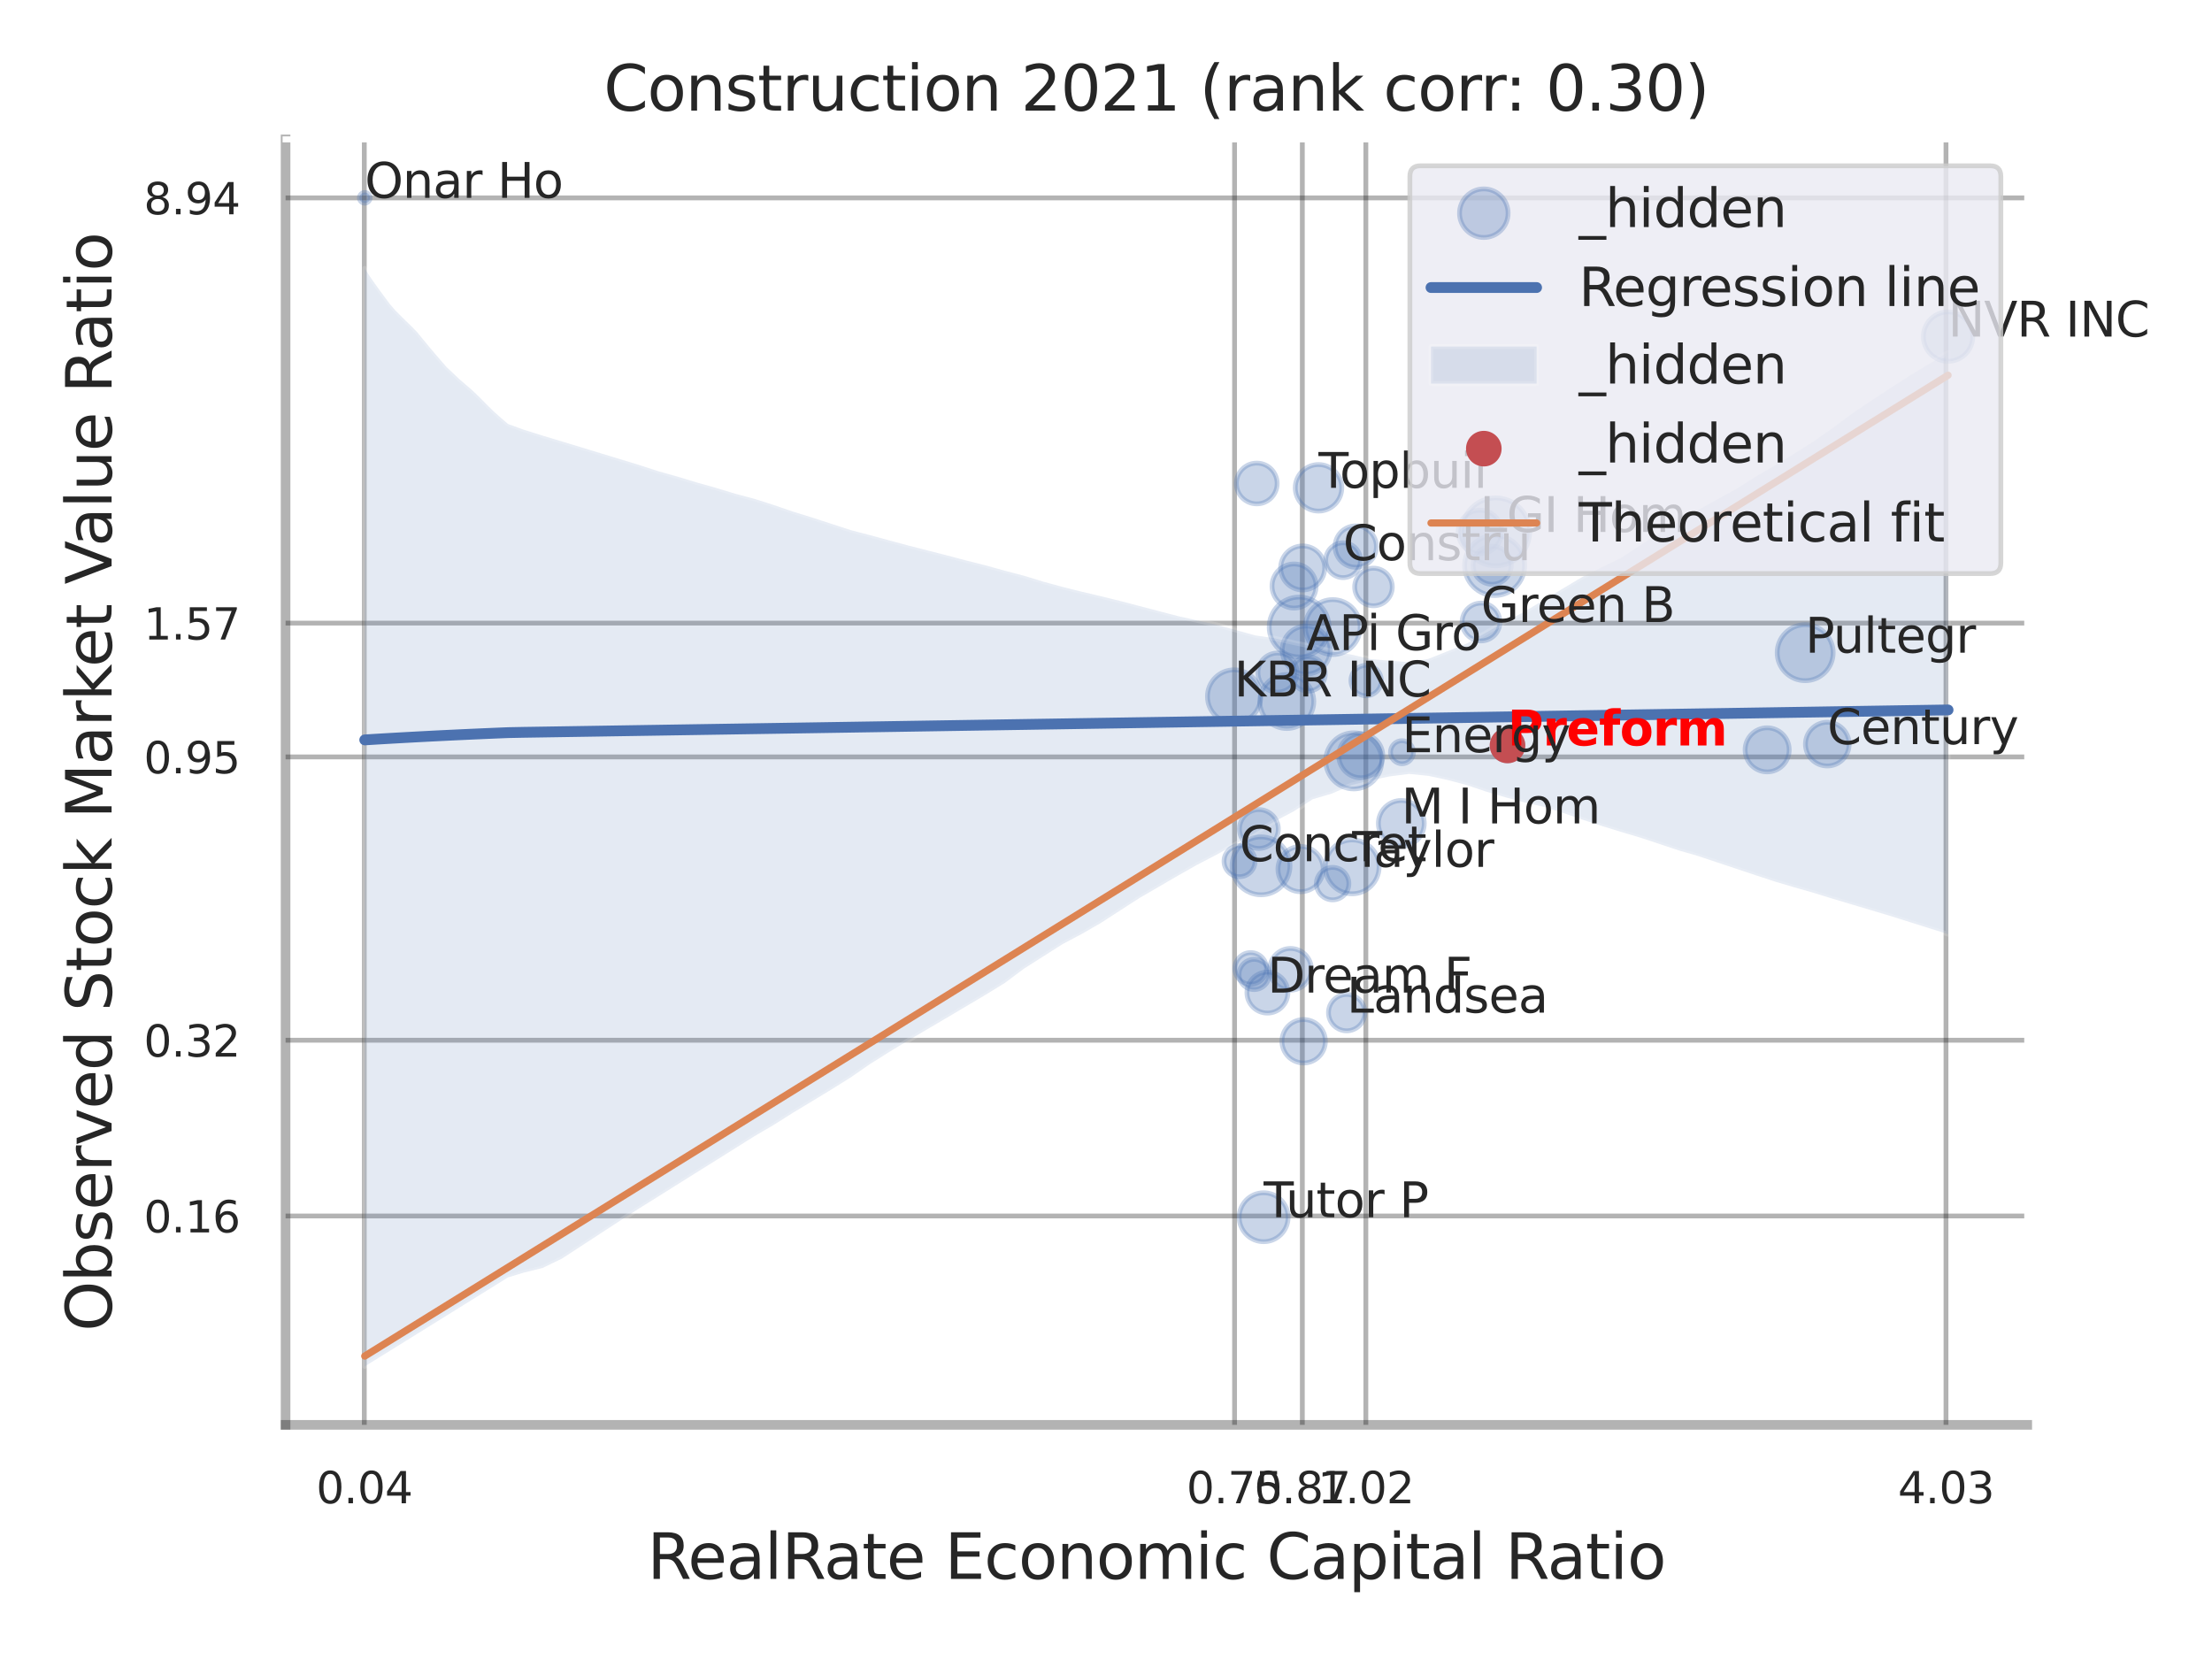<?xml version="1.0" encoding="utf-8" standalone="no"?>
<!DOCTYPE svg PUBLIC "-//W3C//DTD SVG 1.1//EN"
  "http://www.w3.org/Graphics/SVG/1.1/DTD/svg11.dtd">
<svg xmlns:xlink="http://www.w3.org/1999/xlink" width="460.8pt" height="345.6pt" viewBox="0 0 460.8 345.6" xmlns="http://www.w3.org/2000/svg" version="1.1">
 <defs>
  <style type="text/css">*{stroke-linejoin: round; stroke-linecap: butt}</style>
 </defs>
 <g id="figure_1">
  <g id="patch_1">
   <path d="M 0 345.6 
L 460.8 345.6 
L 460.8 0 
L 0 0 
z
" style="fill: #ffffff"/>
  </g>
  <g id="axes_1">
   <g id="patch_2">
    <path d="M 59.49 296.82 
L 422.313 296.82 
L 422.313 29.04 
L 59.49 29.04 
z
" style="fill: #ffffff"/>
   </g>
   <g id="matplotlib.axis_1">
    <g id="xtick_1">
     <g id="line2d_1">
      <path d="M 75.89 296.82 
L 75.89 29.04 
" clip-path="url(#p32860f1517)" style="fill: none; stroke: #000000; stroke-opacity: 0.3; stroke-linecap: round"/>
     </g>
     <g id="text_1">
      <!-- 0.04 -->
      <g style="fill: #262626" transform="translate(65.87 313.159) scale(0.09 -0.09)">
       <defs>
        <path id="DejaVuSans-30" d="M 2034 4250 
Q 1547 4250 1301 3770 
Q 1056 3291 1056 2328 
Q 1056 1369 1301 889 
Q 1547 409 2034 409 
Q 2525 409 2770 889 
Q 3016 1369 3016 2328 
Q 3016 3291 2770 3770 
Q 2525 4250 2034 4250 
z
M 2034 4750 
Q 2819 4750 3233 4129 
Q 3647 3509 3647 2328 
Q 3647 1150 3233 529 
Q 2819 -91 2034 -91 
Q 1250 -91 836 529 
Q 422 1150 422 2328 
Q 422 3509 836 4129 
Q 1250 4750 2034 4750 
z
" transform="scale(0.016)"/>
        <path id="DejaVuSans-2e" d="M 684 794 
L 1344 794 
L 1344 0 
L 684 0 
L 684 794 
z
" transform="scale(0.016)"/>
        <path id="DejaVuSans-34" d="M 2419 4116 
L 825 1625 
L 2419 1625 
L 2419 4116 
z
M 2253 4666 
L 3047 4666 
L 3047 1625 
L 3713 1625 
L 3713 1100 
L 3047 1100 
L 3047 0 
L 2419 0 
L 2419 1100 
L 313 1100 
L 313 1709 
L 2253 4666 
z
" transform="scale(0.016)"/>
       </defs>
       <use xlink:href="#DejaVuSans-30"/>
       <use xlink:href="#DejaVuSans-2e" transform="translate(63.623 0)"/>
       <use xlink:href="#DejaVuSans-30" transform="translate(95.41 0)"/>
       <use xlink:href="#DejaVuSans-34" transform="translate(159.033 0)"/>
      </g>
     </g>
    </g>
    <g id="xtick_2">
     <g id="line2d_2">
      <path d="M 257.183 296.82 
L 257.183 29.04 
" clip-path="url(#p32860f1517)" style="fill: none; stroke: #000000; stroke-opacity: 0.3; stroke-linecap: round"/>
     </g>
     <g id="text_2">
      <!-- 0.75 -->
      <g style="fill: #262626" transform="translate(247.163 313.159) scale(0.09 -0.09)">
       <defs>
        <path id="DejaVuSans-37" d="M 525 4666 
L 3525 4666 
L 3525 4397 
L 1831 0 
L 1172 0 
L 2766 4134 
L 525 4134 
L 525 4666 
z
" transform="scale(0.016)"/>
        <path id="DejaVuSans-35" d="M 691 4666 
L 3169 4666 
L 3169 4134 
L 1269 4134 
L 1269 2991 
Q 1406 3038 1543 3061 
Q 1681 3084 1819 3084 
Q 2600 3084 3056 2656 
Q 3513 2228 3513 1497 
Q 3513 744 3044 326 
Q 2575 -91 1722 -91 
Q 1428 -91 1123 -41 
Q 819 9 494 109 
L 494 744 
Q 775 591 1075 516 
Q 1375 441 1709 441 
Q 2250 441 2565 725 
Q 2881 1009 2881 1497 
Q 2881 1984 2565 2268 
Q 2250 2553 1709 2553 
Q 1456 2553 1204 2497 
Q 953 2441 691 2322 
L 691 4666 
z
" transform="scale(0.016)"/>
       </defs>
       <use xlink:href="#DejaVuSans-30"/>
       <use xlink:href="#DejaVuSans-2e" transform="translate(63.623 0)"/>
       <use xlink:href="#DejaVuSans-37" transform="translate(95.41 0)"/>
       <use xlink:href="#DejaVuSans-35" transform="translate(159.033 0)"/>
      </g>
     </g>
    </g>
    <g id="xtick_3">
     <g id="line2d_3">
      <path d="M 271.297 296.82 
L 271.297 29.04 
" clip-path="url(#p32860f1517)" style="fill: none; stroke: #000000; stroke-opacity: 0.3; stroke-linecap: round"/>
     </g>
     <g id="text_3">
      <!-- 0.87 -->
      <g style="fill: #262626" transform="translate(261.278 313.159) scale(0.09 -0.09)">
       <defs>
        <path id="DejaVuSans-38" d="M 2034 2216 
Q 1584 2216 1326 1975 
Q 1069 1734 1069 1313 
Q 1069 891 1326 650 
Q 1584 409 2034 409 
Q 2484 409 2743 651 
Q 3003 894 3003 1313 
Q 3003 1734 2745 1975 
Q 2488 2216 2034 2216 
z
M 1403 2484 
Q 997 2584 770 2862 
Q 544 3141 544 3541 
Q 544 4100 942 4425 
Q 1341 4750 2034 4750 
Q 2731 4750 3128 4425 
Q 3525 4100 3525 3541 
Q 3525 3141 3298 2862 
Q 3072 2584 2669 2484 
Q 3125 2378 3379 2068 
Q 3634 1759 3634 1313 
Q 3634 634 3220 271 
Q 2806 -91 2034 -91 
Q 1263 -91 848 271 
Q 434 634 434 1313 
Q 434 1759 690 2068 
Q 947 2378 1403 2484 
z
M 1172 3481 
Q 1172 3119 1398 2916 
Q 1625 2713 2034 2713 
Q 2441 2713 2670 2916 
Q 2900 3119 2900 3481 
Q 2900 3844 2670 4047 
Q 2441 4250 2034 4250 
Q 1625 4250 1398 4047 
Q 1172 3844 1172 3481 
z
" transform="scale(0.016)"/>
       </defs>
       <use xlink:href="#DejaVuSans-30"/>
       <use xlink:href="#DejaVuSans-2e" transform="translate(63.623 0)"/>
       <use xlink:href="#DejaVuSans-38" transform="translate(95.41 0)"/>
       <use xlink:href="#DejaVuSans-37" transform="translate(159.033 0)"/>
      </g>
     </g>
    </g>
    <g id="xtick_4">
     <g id="line2d_4">
      <path d="M 284.53 296.82 
L 284.53 29.04 
" clip-path="url(#p32860f1517)" style="fill: none; stroke: #000000; stroke-opacity: 0.3; stroke-linecap: round"/>
     </g>
     <g id="text_4">
      <!-- 1.02 -->
      <g style="fill: #262626" transform="translate(274.51 313.159) scale(0.09 -0.09)">
       <defs>
        <path id="DejaVuSans-31" d="M 794 531 
L 1825 531 
L 1825 4091 
L 703 3866 
L 703 4441 
L 1819 4666 
L 2450 4666 
L 2450 531 
L 3481 531 
L 3481 0 
L 794 0 
L 794 531 
z
" transform="scale(0.016)"/>
        <path id="DejaVuSans-32" d="M 1228 531 
L 3431 531 
L 3431 0 
L 469 0 
L 469 531 
Q 828 903 1448 1529 
Q 2069 2156 2228 2338 
Q 2531 2678 2651 2914 
Q 2772 3150 2772 3378 
Q 2772 3750 2511 3984 
Q 2250 4219 1831 4219 
Q 1534 4219 1204 4116 
Q 875 4013 500 3803 
L 500 4441 
Q 881 4594 1212 4672 
Q 1544 4750 1819 4750 
Q 2544 4750 2975 4387 
Q 3406 4025 3406 3419 
Q 3406 3131 3298 2873 
Q 3191 2616 2906 2266 
Q 2828 2175 2409 1742 
Q 1991 1309 1228 531 
z
" transform="scale(0.016)"/>
       </defs>
       <use xlink:href="#DejaVuSans-31"/>
       <use xlink:href="#DejaVuSans-2e" transform="translate(63.623 0)"/>
       <use xlink:href="#DejaVuSans-30" transform="translate(95.41 0)"/>
       <use xlink:href="#DejaVuSans-32" transform="translate(159.033 0)"/>
      </g>
     </g>
    </g>
    <g id="xtick_5">
     <g id="line2d_5">
      <path d="M 405.385 296.82 
L 405.385 29.04 
" clip-path="url(#p32860f1517)" style="fill: none; stroke: #000000; stroke-opacity: 0.3; stroke-linecap: round"/>
     </g>
     <g id="text_5">
      <!-- 4.03 -->
      <g style="fill: #262626" transform="translate(395.365 313.159) scale(0.09 -0.09)">
       <defs>
        <path id="DejaVuSans-33" d="M 2597 2516 
Q 3050 2419 3304 2112 
Q 3559 1806 3559 1356 
Q 3559 666 3084 287 
Q 2609 -91 1734 -91 
Q 1441 -91 1130 -33 
Q 819 25 488 141 
L 488 750 
Q 750 597 1062 519 
Q 1375 441 1716 441 
Q 2309 441 2620 675 
Q 2931 909 2931 1356 
Q 2931 1769 2642 2001 
Q 2353 2234 1838 2234 
L 1294 2234 
L 1294 2753 
L 1863 2753 
Q 2328 2753 2575 2939 
Q 2822 3125 2822 3475 
Q 2822 3834 2567 4026 
Q 2313 4219 1838 4219 
Q 1578 4219 1281 4162 
Q 984 4106 628 3988 
L 628 4550 
Q 988 4650 1302 4700 
Q 1616 4750 1894 4750 
Q 2613 4750 3031 4423 
Q 3450 4097 3450 3541 
Q 3450 3153 3228 2886 
Q 3006 2619 2597 2516 
z
" transform="scale(0.016)"/>
       </defs>
       <use xlink:href="#DejaVuSans-34"/>
       <use xlink:href="#DejaVuSans-2e" transform="translate(63.623 0)"/>
       <use xlink:href="#DejaVuSans-30" transform="translate(95.41 0)"/>
       <use xlink:href="#DejaVuSans-33" transform="translate(159.033 0)"/>
      </g>
     </g>
    </g>
    <g id="xtick_6"/>
    <g id="xtick_7"/>
    <g id="text_6">
     <!-- RealRate Economic Capital Ratio -->
     <g style="fill: #262626" transform="translate(134.848 328.908) scale(0.13 -0.13)">
      <defs>
       <path id="DejaVuSans-52" d="M 2841 2188 
Q 3044 2119 3236 1894 
Q 3428 1669 3622 1275 
L 4263 0 
L 3584 0 
L 2988 1197 
Q 2756 1666 2539 1819 
Q 2322 1972 1947 1972 
L 1259 1972 
L 1259 0 
L 628 0 
L 628 4666 
L 2053 4666 
Q 2853 4666 3247 4331 
Q 3641 3997 3641 3322 
Q 3641 2881 3436 2590 
Q 3231 2300 2841 2188 
z
M 1259 4147 
L 1259 2491 
L 2053 2491 
Q 2509 2491 2742 2702 
Q 2975 2913 2975 3322 
Q 2975 3731 2742 3939 
Q 2509 4147 2053 4147 
L 1259 4147 
z
" transform="scale(0.016)"/>
       <path id="DejaVuSans-65" d="M 3597 1894 
L 3597 1613 
L 953 1613 
Q 991 1019 1311 708 
Q 1631 397 2203 397 
Q 2534 397 2845 478 
Q 3156 559 3463 722 
L 3463 178 
Q 3153 47 2828 -22 
Q 2503 -91 2169 -91 
Q 1331 -91 842 396 
Q 353 884 353 1716 
Q 353 2575 817 3079 
Q 1281 3584 2069 3584 
Q 2775 3584 3186 3129 
Q 3597 2675 3597 1894 
z
M 3022 2063 
Q 3016 2534 2758 2815 
Q 2500 3097 2075 3097 
Q 1594 3097 1305 2825 
Q 1016 2553 972 2059 
L 3022 2063 
z
" transform="scale(0.016)"/>
       <path id="DejaVuSans-61" d="M 2194 1759 
Q 1497 1759 1228 1600 
Q 959 1441 959 1056 
Q 959 750 1161 570 
Q 1363 391 1709 391 
Q 2188 391 2477 730 
Q 2766 1069 2766 1631 
L 2766 1759 
L 2194 1759 
z
M 3341 1997 
L 3341 0 
L 2766 0 
L 2766 531 
Q 2569 213 2275 61 
Q 1981 -91 1556 -91 
Q 1019 -91 701 211 
Q 384 513 384 1019 
Q 384 1609 779 1909 
Q 1175 2209 1959 2209 
L 2766 2209 
L 2766 2266 
Q 2766 2663 2505 2880 
Q 2244 3097 1772 3097 
Q 1472 3097 1187 3025 
Q 903 2953 641 2809 
L 641 3341 
Q 956 3463 1253 3523 
Q 1550 3584 1831 3584 
Q 2591 3584 2966 3190 
Q 3341 2797 3341 1997 
z
" transform="scale(0.016)"/>
       <path id="DejaVuSans-6c" d="M 603 4863 
L 1178 4863 
L 1178 0 
L 603 0 
L 603 4863 
z
" transform="scale(0.016)"/>
       <path id="DejaVuSans-74" d="M 1172 4494 
L 1172 3500 
L 2356 3500 
L 2356 3053 
L 1172 3053 
L 1172 1153 
Q 1172 725 1289 603 
Q 1406 481 1766 481 
L 2356 481 
L 2356 0 
L 1766 0 
Q 1100 0 847 248 
Q 594 497 594 1153 
L 594 3053 
L 172 3053 
L 172 3500 
L 594 3500 
L 594 4494 
L 1172 4494 
z
" transform="scale(0.016)"/>
       <path id="DejaVuSans-20" transform="scale(0.016)"/>
       <path id="DejaVuSans-45" d="M 628 4666 
L 3578 4666 
L 3578 4134 
L 1259 4134 
L 1259 2753 
L 3481 2753 
L 3481 2222 
L 1259 2222 
L 1259 531 
L 3634 531 
L 3634 0 
L 628 0 
L 628 4666 
z
" transform="scale(0.016)"/>
       <path id="DejaVuSans-63" d="M 3122 3366 
L 3122 2828 
Q 2878 2963 2633 3030 
Q 2388 3097 2138 3097 
Q 1578 3097 1268 2742 
Q 959 2388 959 1747 
Q 959 1106 1268 751 
Q 1578 397 2138 397 
Q 2388 397 2633 464 
Q 2878 531 3122 666 
L 3122 134 
Q 2881 22 2623 -34 
Q 2366 -91 2075 -91 
Q 1284 -91 818 406 
Q 353 903 353 1747 
Q 353 2603 823 3093 
Q 1294 3584 2113 3584 
Q 2378 3584 2631 3529 
Q 2884 3475 3122 3366 
z
" transform="scale(0.016)"/>
       <path id="DejaVuSans-6f" d="M 1959 3097 
Q 1497 3097 1228 2736 
Q 959 2375 959 1747 
Q 959 1119 1226 758 
Q 1494 397 1959 397 
Q 2419 397 2687 759 
Q 2956 1122 2956 1747 
Q 2956 2369 2687 2733 
Q 2419 3097 1959 3097 
z
M 1959 3584 
Q 2709 3584 3137 3096 
Q 3566 2609 3566 1747 
Q 3566 888 3137 398 
Q 2709 -91 1959 -91 
Q 1206 -91 779 398 
Q 353 888 353 1747 
Q 353 2609 779 3096 
Q 1206 3584 1959 3584 
z
" transform="scale(0.016)"/>
       <path id="DejaVuSans-6e" d="M 3513 2113 
L 3513 0 
L 2938 0 
L 2938 2094 
Q 2938 2591 2744 2837 
Q 2550 3084 2163 3084 
Q 1697 3084 1428 2787 
Q 1159 2491 1159 1978 
L 1159 0 
L 581 0 
L 581 3500 
L 1159 3500 
L 1159 2956 
Q 1366 3272 1645 3428 
Q 1925 3584 2291 3584 
Q 2894 3584 3203 3211 
Q 3513 2838 3513 2113 
z
" transform="scale(0.016)"/>
       <path id="DejaVuSans-6d" d="M 3328 2828 
Q 3544 3216 3844 3400 
Q 4144 3584 4550 3584 
Q 5097 3584 5394 3201 
Q 5691 2819 5691 2113 
L 5691 0 
L 5113 0 
L 5113 2094 
Q 5113 2597 4934 2840 
Q 4756 3084 4391 3084 
Q 3944 3084 3684 2787 
Q 3425 2491 3425 1978 
L 3425 0 
L 2847 0 
L 2847 2094 
Q 2847 2600 2669 2842 
Q 2491 3084 2119 3084 
Q 1678 3084 1418 2786 
Q 1159 2488 1159 1978 
L 1159 0 
L 581 0 
L 581 3500 
L 1159 3500 
L 1159 2956 
Q 1356 3278 1631 3431 
Q 1906 3584 2284 3584 
Q 2666 3584 2933 3390 
Q 3200 3197 3328 2828 
z
" transform="scale(0.016)"/>
       <path id="DejaVuSans-69" d="M 603 3500 
L 1178 3500 
L 1178 0 
L 603 0 
L 603 3500 
z
M 603 4863 
L 1178 4863 
L 1178 4134 
L 603 4134 
L 603 4863 
z
" transform="scale(0.016)"/>
       <path id="DejaVuSans-43" d="M 4122 4306 
L 4122 3641 
Q 3803 3938 3442 4084 
Q 3081 4231 2675 4231 
Q 1875 4231 1450 3742 
Q 1025 3253 1025 2328 
Q 1025 1406 1450 917 
Q 1875 428 2675 428 
Q 3081 428 3442 575 
Q 3803 722 4122 1019 
L 4122 359 
Q 3791 134 3420 21 
Q 3050 -91 2638 -91 
Q 1578 -91 968 557 
Q 359 1206 359 2328 
Q 359 3453 968 4101 
Q 1578 4750 2638 4750 
Q 3056 4750 3426 4639 
Q 3797 4528 4122 4306 
z
" transform="scale(0.016)"/>
       <path id="DejaVuSans-70" d="M 1159 525 
L 1159 -1331 
L 581 -1331 
L 581 3500 
L 1159 3500 
L 1159 2969 
Q 1341 3281 1617 3432 
Q 1894 3584 2278 3584 
Q 2916 3584 3314 3078 
Q 3713 2572 3713 1747 
Q 3713 922 3314 415 
Q 2916 -91 2278 -91 
Q 1894 -91 1617 61 
Q 1341 213 1159 525 
z
M 3116 1747 
Q 3116 2381 2855 2742 
Q 2594 3103 2138 3103 
Q 1681 3103 1420 2742 
Q 1159 2381 1159 1747 
Q 1159 1113 1420 752 
Q 1681 391 2138 391 
Q 2594 391 2855 752 
Q 3116 1113 3116 1747 
z
" transform="scale(0.016)"/>
      </defs>
      <use xlink:href="#DejaVuSans-52"/>
      <use xlink:href="#DejaVuSans-65" transform="translate(64.982 0)"/>
      <use xlink:href="#DejaVuSans-61" transform="translate(126.506 0)"/>
      <use xlink:href="#DejaVuSans-6c" transform="translate(187.785 0)"/>
      <use xlink:href="#DejaVuSans-52" transform="translate(215.568 0)"/>
      <use xlink:href="#DejaVuSans-61" transform="translate(282.801 0)"/>
      <use xlink:href="#DejaVuSans-74" transform="translate(344.08 0)"/>
      <use xlink:href="#DejaVuSans-65" transform="translate(383.289 0)"/>
      <use xlink:href="#DejaVuSans-20" transform="translate(444.812 0)"/>
      <use xlink:href="#DejaVuSans-45" transform="translate(476.6 0)"/>
      <use xlink:href="#DejaVuSans-63" transform="translate(539.783 0)"/>
      <use xlink:href="#DejaVuSans-6f" transform="translate(594.764 0)"/>
      <use xlink:href="#DejaVuSans-6e" transform="translate(655.945 0)"/>
      <use xlink:href="#DejaVuSans-6f" transform="translate(719.324 0)"/>
      <use xlink:href="#DejaVuSans-6d" transform="translate(780.506 0)"/>
      <use xlink:href="#DejaVuSans-69" transform="translate(877.918 0)"/>
      <use xlink:href="#DejaVuSans-63" transform="translate(905.701 0)"/>
      <use xlink:href="#DejaVuSans-20" transform="translate(960.682 0)"/>
      <use xlink:href="#DejaVuSans-43" transform="translate(992.469 0)"/>
      <use xlink:href="#DejaVuSans-61" transform="translate(1062.293 0)"/>
      <use xlink:href="#DejaVuSans-70" transform="translate(1123.572 0)"/>
      <use xlink:href="#DejaVuSans-69" transform="translate(1187.049 0)"/>
      <use xlink:href="#DejaVuSans-74" transform="translate(1214.832 0)"/>
      <use xlink:href="#DejaVuSans-61" transform="translate(1254.041 0)"/>
      <use xlink:href="#DejaVuSans-6c" transform="translate(1315.32 0)"/>
      <use xlink:href="#DejaVuSans-20" transform="translate(1343.104 0)"/>
      <use xlink:href="#DejaVuSans-52" transform="translate(1374.891 0)"/>
      <use xlink:href="#DejaVuSans-61" transform="translate(1442.123 0)"/>
      <use xlink:href="#DejaVuSans-74" transform="translate(1503.402 0)"/>
      <use xlink:href="#DejaVuSans-69" transform="translate(1542.611 0)"/>
      <use xlink:href="#DejaVuSans-6f" transform="translate(1570.395 0)"/>
     </g>
    </g>
   </g>
   <g id="matplotlib.axis_2">
    <g id="ytick_1">
     <g id="line2d_6">
      <path d="M 59.49 253.312 
L 422.313 253.312 
" clip-path="url(#p32860f1517)" style="fill: none; stroke: #000000; stroke-opacity: 0.3; stroke-linecap: round"/>
     </g>
     <g id="text_7">
      <!-- 0.16 -->
      <g style="fill: #262626" transform="translate(29.951 256.731) scale(0.09 -0.09)">
       <defs>
        <path id="DejaVuSans-36" d="M 2113 2584 
Q 1688 2584 1439 2293 
Q 1191 2003 1191 1497 
Q 1191 994 1439 701 
Q 1688 409 2113 409 
Q 2538 409 2786 701 
Q 3034 994 3034 1497 
Q 3034 2003 2786 2293 
Q 2538 2584 2113 2584 
z
M 3366 4563 
L 3366 3988 
Q 3128 4100 2886 4159 
Q 2644 4219 2406 4219 
Q 1781 4219 1451 3797 
Q 1122 3375 1075 2522 
Q 1259 2794 1537 2939 
Q 1816 3084 2150 3084 
Q 2853 3084 3261 2657 
Q 3669 2231 3669 1497 
Q 3669 778 3244 343 
Q 2819 -91 2113 -91 
Q 1303 -91 875 529 
Q 447 1150 447 2328 
Q 447 3434 972 4092 
Q 1497 4750 2381 4750 
Q 2619 4750 2861 4703 
Q 3103 4656 3366 4563 
z
" transform="scale(0.016)"/>
       </defs>
       <use xlink:href="#DejaVuSans-30"/>
       <use xlink:href="#DejaVuSans-2e" transform="translate(63.623 0)"/>
       <use xlink:href="#DejaVuSans-31" transform="translate(95.41 0)"/>
       <use xlink:href="#DejaVuSans-36" transform="translate(159.033 0)"/>
      </g>
     </g>
    </g>
    <g id="ytick_2">
     <g id="line2d_7">
      <path d="M 59.49 216.698 
L 422.313 216.698 
" clip-path="url(#p32860f1517)" style="fill: none; stroke: #000000; stroke-opacity: 0.3; stroke-linecap: round"/>
     </g>
     <g id="text_8">
      <!-- 0.32 -->
      <g style="fill: #262626" transform="translate(29.951 220.117) scale(0.09 -0.09)">
       <use xlink:href="#DejaVuSans-30"/>
       <use xlink:href="#DejaVuSans-2e" transform="translate(63.623 0)"/>
       <use xlink:href="#DejaVuSans-33" transform="translate(95.41 0)"/>
       <use xlink:href="#DejaVuSans-32" transform="translate(159.033 0)"/>
      </g>
     </g>
    </g>
    <g id="ytick_3">
     <g id="line2d_8">
      <path d="M 59.49 157.678 
L 422.313 157.678 
" clip-path="url(#p32860f1517)" style="fill: none; stroke: #000000; stroke-opacity: 0.3; stroke-linecap: round"/>
     </g>
     <g id="text_9">
      <!-- 0.95 -->
      <g style="fill: #262626" transform="translate(29.951 161.097) scale(0.09 -0.09)">
       <defs>
        <path id="DejaVuSans-39" d="M 703 97 
L 703 672 
Q 941 559 1184 500 
Q 1428 441 1663 441 
Q 2288 441 2617 861 
Q 2947 1281 2994 2138 
Q 2813 1869 2534 1725 
Q 2256 1581 1919 1581 
Q 1219 1581 811 2004 
Q 403 2428 403 3163 
Q 403 3881 828 4315 
Q 1253 4750 1959 4750 
Q 2769 4750 3195 4129 
Q 3622 3509 3622 2328 
Q 3622 1225 3098 567 
Q 2575 -91 1691 -91 
Q 1453 -91 1209 -44 
Q 966 3 703 97 
z
M 1959 2075 
Q 2384 2075 2632 2365 
Q 2881 2656 2881 3163 
Q 2881 3666 2632 3958 
Q 2384 4250 1959 4250 
Q 1534 4250 1286 3958 
Q 1038 3666 1038 3163 
Q 1038 2656 1286 2365 
Q 1534 2075 1959 2075 
z
" transform="scale(0.016)"/>
       </defs>
       <use xlink:href="#DejaVuSans-30"/>
       <use xlink:href="#DejaVuSans-2e" transform="translate(63.623 0)"/>
       <use xlink:href="#DejaVuSans-39" transform="translate(95.41 0)"/>
       <use xlink:href="#DejaVuSans-35" transform="translate(159.033 0)"/>
      </g>
     </g>
    </g>
    <g id="ytick_4">
     <g id="line2d_9">
      <path d="M 59.49 129.807 
L 422.313 129.807 
" clip-path="url(#p32860f1517)" style="fill: none; stroke: #000000; stroke-opacity: 0.3; stroke-linecap: round"/>
     </g>
     <g id="text_10">
      <!-- 1.57 -->
      <g style="fill: #262626" transform="translate(29.951 133.226) scale(0.09 -0.09)">
       <use xlink:href="#DejaVuSans-31"/>
       <use xlink:href="#DejaVuSans-2e" transform="translate(63.623 0)"/>
       <use xlink:href="#DejaVuSans-35" transform="translate(95.41 0)"/>
       <use xlink:href="#DejaVuSans-37" transform="translate(159.033 0)"/>
      </g>
     </g>
    </g>
    <g id="ytick_5">
     <g id="line2d_10">
      <path d="M 59.49 41.225 
L 422.313 41.225 
" clip-path="url(#p32860f1517)" style="fill: none; stroke: #000000; stroke-opacity: 0.3; stroke-linecap: round"/>
     </g>
     <g id="text_11">
      <!-- 8.94 -->
      <g style="fill: #262626" transform="translate(29.951 44.644) scale(0.09 -0.09)">
       <use xlink:href="#DejaVuSans-38"/>
       <use xlink:href="#DejaVuSans-2e" transform="translate(63.623 0)"/>
       <use xlink:href="#DejaVuSans-39" transform="translate(95.41 0)"/>
       <use xlink:href="#DejaVuSans-34" transform="translate(159.033 0)"/>
      </g>
     </g>
    </g>
    <g id="ytick_6"/>
    <g id="ytick_7"/>
    <g id="ytick_8"/>
    <g id="text_12">
     <!-- Observed Stock Market Value Ratio -->
     <g style="fill: #262626" transform="translate(23.247 277.332) rotate(-90) scale(0.13 -0.13)">
      <defs>
       <path id="DejaVuSans-4f" d="M 2522 4238 
Q 1834 4238 1429 3725 
Q 1025 3213 1025 2328 
Q 1025 1447 1429 934 
Q 1834 422 2522 422 
Q 3209 422 3611 934 
Q 4013 1447 4013 2328 
Q 4013 3213 3611 3725 
Q 3209 4238 2522 4238 
z
M 2522 4750 
Q 3503 4750 4090 4092 
Q 4678 3434 4678 2328 
Q 4678 1225 4090 567 
Q 3503 -91 2522 -91 
Q 1538 -91 948 565 
Q 359 1222 359 2328 
Q 359 3434 948 4092 
Q 1538 4750 2522 4750 
z
" transform="scale(0.016)"/>
       <path id="DejaVuSans-62" d="M 3116 1747 
Q 3116 2381 2855 2742 
Q 2594 3103 2138 3103 
Q 1681 3103 1420 2742 
Q 1159 2381 1159 1747 
Q 1159 1113 1420 752 
Q 1681 391 2138 391 
Q 2594 391 2855 752 
Q 3116 1113 3116 1747 
z
M 1159 2969 
Q 1341 3281 1617 3432 
Q 1894 3584 2278 3584 
Q 2916 3584 3314 3078 
Q 3713 2572 3713 1747 
Q 3713 922 3314 415 
Q 2916 -91 2278 -91 
Q 1894 -91 1617 61 
Q 1341 213 1159 525 
L 1159 0 
L 581 0 
L 581 4863 
L 1159 4863 
L 1159 2969 
z
" transform="scale(0.016)"/>
       <path id="DejaVuSans-73" d="M 2834 3397 
L 2834 2853 
Q 2591 2978 2328 3040 
Q 2066 3103 1784 3103 
Q 1356 3103 1142 2972 
Q 928 2841 928 2578 
Q 928 2378 1081 2264 
Q 1234 2150 1697 2047 
L 1894 2003 
Q 2506 1872 2764 1633 
Q 3022 1394 3022 966 
Q 3022 478 2636 193 
Q 2250 -91 1575 -91 
Q 1294 -91 989 -36 
Q 684 19 347 128 
L 347 722 
Q 666 556 975 473 
Q 1284 391 1588 391 
Q 1994 391 2212 530 
Q 2431 669 2431 922 
Q 2431 1156 2273 1281 
Q 2116 1406 1581 1522 
L 1381 1569 
Q 847 1681 609 1914 
Q 372 2147 372 2553 
Q 372 3047 722 3315 
Q 1072 3584 1716 3584 
Q 2034 3584 2315 3537 
Q 2597 3491 2834 3397 
z
" transform="scale(0.016)"/>
       <path id="DejaVuSans-72" d="M 2631 2963 
Q 2534 3019 2420 3045 
Q 2306 3072 2169 3072 
Q 1681 3072 1420 2755 
Q 1159 2438 1159 1844 
L 1159 0 
L 581 0 
L 581 3500 
L 1159 3500 
L 1159 2956 
Q 1341 3275 1631 3429 
Q 1922 3584 2338 3584 
Q 2397 3584 2469 3576 
Q 2541 3569 2628 3553 
L 2631 2963 
z
" transform="scale(0.016)"/>
       <path id="DejaVuSans-76" d="M 191 3500 
L 800 3500 
L 1894 563 
L 2988 3500 
L 3597 3500 
L 2284 0 
L 1503 0 
L 191 3500 
z
" transform="scale(0.016)"/>
       <path id="DejaVuSans-64" d="M 2906 2969 
L 2906 4863 
L 3481 4863 
L 3481 0 
L 2906 0 
L 2906 525 
Q 2725 213 2448 61 
Q 2172 -91 1784 -91 
Q 1150 -91 751 415 
Q 353 922 353 1747 
Q 353 2572 751 3078 
Q 1150 3584 1784 3584 
Q 2172 3584 2448 3432 
Q 2725 3281 2906 2969 
z
M 947 1747 
Q 947 1113 1208 752 
Q 1469 391 1925 391 
Q 2381 391 2643 752 
Q 2906 1113 2906 1747 
Q 2906 2381 2643 2742 
Q 2381 3103 1925 3103 
Q 1469 3103 1208 2742 
Q 947 2381 947 1747 
z
" transform="scale(0.016)"/>
       <path id="DejaVuSans-53" d="M 3425 4513 
L 3425 3897 
Q 3066 4069 2747 4153 
Q 2428 4238 2131 4238 
Q 1616 4238 1336 4038 
Q 1056 3838 1056 3469 
Q 1056 3159 1242 3001 
Q 1428 2844 1947 2747 
L 2328 2669 
Q 3034 2534 3370 2195 
Q 3706 1856 3706 1288 
Q 3706 609 3251 259 
Q 2797 -91 1919 -91 
Q 1588 -91 1214 -16 
Q 841 59 441 206 
L 441 856 
Q 825 641 1194 531 
Q 1563 422 1919 422 
Q 2459 422 2753 634 
Q 3047 847 3047 1241 
Q 3047 1584 2836 1778 
Q 2625 1972 2144 2069 
L 1759 2144 
Q 1053 2284 737 2584 
Q 422 2884 422 3419 
Q 422 4038 858 4394 
Q 1294 4750 2059 4750 
Q 2388 4750 2728 4690 
Q 3069 4631 3425 4513 
z
" transform="scale(0.016)"/>
       <path id="DejaVuSans-6b" d="M 581 4863 
L 1159 4863 
L 1159 1991 
L 2875 3500 
L 3609 3500 
L 1753 1863 
L 3688 0 
L 2938 0 
L 1159 1709 
L 1159 0 
L 581 0 
L 581 4863 
z
" transform="scale(0.016)"/>
       <path id="DejaVuSans-4d" d="M 628 4666 
L 1569 4666 
L 2759 1491 
L 3956 4666 
L 4897 4666 
L 4897 0 
L 4281 0 
L 4281 4097 
L 3078 897 
L 2444 897 
L 1241 4097 
L 1241 0 
L 628 0 
L 628 4666 
z
" transform="scale(0.016)"/>
       <path id="DejaVuSans-56" d="M 1831 0 
L 50 4666 
L 709 4666 
L 2188 738 
L 3669 4666 
L 4325 4666 
L 2547 0 
L 1831 0 
z
" transform="scale(0.016)"/>
       <path id="DejaVuSans-75" d="M 544 1381 
L 544 3500 
L 1119 3500 
L 1119 1403 
Q 1119 906 1312 657 
Q 1506 409 1894 409 
Q 2359 409 2629 706 
Q 2900 1003 2900 1516 
L 2900 3500 
L 3475 3500 
L 3475 0 
L 2900 0 
L 2900 538 
Q 2691 219 2414 64 
Q 2138 -91 1772 -91 
Q 1169 -91 856 284 
Q 544 659 544 1381 
z
M 1991 3584 
L 1991 3584 
z
" transform="scale(0.016)"/>
      </defs>
      <use xlink:href="#DejaVuSans-4f"/>
      <use xlink:href="#DejaVuSans-62" transform="translate(78.711 0)"/>
      <use xlink:href="#DejaVuSans-73" transform="translate(142.188 0)"/>
      <use xlink:href="#DejaVuSans-65" transform="translate(194.287 0)"/>
      <use xlink:href="#DejaVuSans-72" transform="translate(255.811 0)"/>
      <use xlink:href="#DejaVuSans-76" transform="translate(296.924 0)"/>
      <use xlink:href="#DejaVuSans-65" transform="translate(356.104 0)"/>
      <use xlink:href="#DejaVuSans-64" transform="translate(417.627 0)"/>
      <use xlink:href="#DejaVuSans-20" transform="translate(481.104 0)"/>
      <use xlink:href="#DejaVuSans-53" transform="translate(512.891 0)"/>
      <use xlink:href="#DejaVuSans-74" transform="translate(576.367 0)"/>
      <use xlink:href="#DejaVuSans-6f" transform="translate(615.576 0)"/>
      <use xlink:href="#DejaVuSans-63" transform="translate(676.758 0)"/>
      <use xlink:href="#DejaVuSans-6b" transform="translate(731.738 0)"/>
      <use xlink:href="#DejaVuSans-20" transform="translate(789.648 0)"/>
      <use xlink:href="#DejaVuSans-4d" transform="translate(821.436 0)"/>
      <use xlink:href="#DejaVuSans-61" transform="translate(907.715 0)"/>
      <use xlink:href="#DejaVuSans-72" transform="translate(968.994 0)"/>
      <use xlink:href="#DejaVuSans-6b" transform="translate(1010.107 0)"/>
      <use xlink:href="#DejaVuSans-65" transform="translate(1064.393 0)"/>
      <use xlink:href="#DejaVuSans-74" transform="translate(1125.916 0)"/>
      <use xlink:href="#DejaVuSans-20" transform="translate(1165.125 0)"/>
      <use xlink:href="#DejaVuSans-56" transform="translate(1196.912 0)"/>
      <use xlink:href="#DejaVuSans-61" transform="translate(1257.57 0)"/>
      <use xlink:href="#DejaVuSans-6c" transform="translate(1318.85 0)"/>
      <use xlink:href="#DejaVuSans-75" transform="translate(1346.633 0)"/>
      <use xlink:href="#DejaVuSans-65" transform="translate(1410.012 0)"/>
      <use xlink:href="#DejaVuSans-20" transform="translate(1471.535 0)"/>
      <use xlink:href="#DejaVuSans-52" transform="translate(1503.322 0)"/>
      <use xlink:href="#DejaVuSans-61" transform="translate(1570.555 0)"/>
      <use xlink:href="#DejaVuSans-74" transform="translate(1631.834 0)"/>
      <use xlink:href="#DejaVuSans-69" transform="translate(1671.043 0)"/>
      <use xlink:href="#DejaVuSans-6f" transform="translate(1698.826 0)"/>
     </g>
    </g>
   </g>
   <g id="PathCollection_1">
    <path d="M 268.063 151.76 
C 269.554 151.76 270.985 151.168 272.039 150.114 
C 273.093 149.059 273.686 147.629 273.686 146.138 
C 273.686 144.647 273.093 143.217 272.039 142.162 
C 270.985 141.108 269.554 140.516 268.063 140.516 
C 266.572 140.516 265.142 141.108 264.088 142.162 
C 263.033 143.217 262.441 144.647 262.441 146.138 
C 262.441 147.629 263.033 149.059 264.088 150.114 
C 265.142 151.168 266.572 151.76 268.063 151.76 
z
" clip-path="url(#p32860f1517)" style="fill: #4c72b0; fill-opacity: 0.3; stroke: #4c72b0; stroke-opacity: 0.3"/>
    <path d="M 311.357 124.062 
C 313.017 124.062 314.61 123.402 315.783 122.228 
C 316.957 121.054 317.617 119.462 317.617 117.802 
C 317.617 116.142 316.957 114.549 315.783 113.375 
C 314.61 112.201 313.017 111.542 311.357 111.542 
C 309.697 111.542 308.104 112.201 306.93 113.375 
C 305.756 114.549 305.097 116.142 305.097 117.802 
C 305.097 119.462 305.756 121.054 306.93 122.228 
C 308.104 123.402 309.697 124.062 311.357 124.062 
z
" clip-path="url(#p32860f1517)" style="fill: #4c72b0; fill-opacity: 0.3; stroke: #4c72b0; stroke-opacity: 0.3"/>
    <path d="M 269.575 126.673 
C 270.793 126.673 271.962 126.189 272.823 125.328 
C 273.685 124.466 274.169 123.298 274.169 122.08 
C 274.169 120.861 273.685 119.693 272.823 118.832 
C 271.962 117.97 270.793 117.486 269.575 117.486 
C 268.357 117.486 267.189 117.97 266.327 118.832 
C 265.466 119.693 264.982 120.861 264.982 122.08 
C 264.982 123.298 265.466 124.466 266.327 125.328 
C 267.189 126.189 268.357 126.673 269.575 126.673 
z
" clip-path="url(#p32860f1517)" style="fill: #4c72b0; fill-opacity: 0.3; stroke: #4c72b0; stroke-opacity: 0.3"/>
    <path d="M 263.245 258.666 
C 264.596 258.666 265.893 258.129 266.848 257.174 
C 267.804 256.218 268.341 254.922 268.341 253.57 
C 268.341 252.219 267.804 250.922 266.848 249.967 
C 265.893 249.011 264.596 248.474 263.245 248.474 
C 261.893 248.474 260.597 249.011 259.642 249.967 
C 258.686 250.922 258.149 252.219 258.149 253.57 
C 258.149 254.922 258.686 256.218 259.642 257.174 
C 260.597 258.129 261.893 258.666 263.245 258.666 
z
" clip-path="url(#p32860f1517)" style="fill: #4c72b0; fill-opacity: 0.3; stroke: #4c72b0; stroke-opacity: 0.3"/>
    <path d="M 314.043 158.499 
C 314.894 158.499 315.71 158.161 316.311 157.56 
C 316.913 156.958 317.251 156.142 317.251 155.292 
C 317.251 154.441 316.913 153.625 316.311 153.023 
C 315.71 152.422 314.894 152.084 314.043 152.084 
C 313.192 152.084 312.376 152.422 311.775 153.023 
C 311.173 153.625 310.835 154.441 310.835 155.292 
C 310.835 156.142 311.173 156.958 311.775 157.56 
C 312.376 158.161 313.192 158.499 314.043 158.499 
z
" clip-path="url(#p32860f1517)" style="fill: #4c72b0; fill-opacity: 0.3; stroke: #4c72b0; stroke-opacity: 0.3"/>
    <path d="M 284.596 144.942 
C 285.436 144.942 286.243 144.608 286.837 144.014 
C 287.432 143.419 287.766 142.613 287.766 141.772 
C 287.766 140.931 287.432 140.125 286.837 139.531 
C 286.243 138.936 285.436 138.602 284.596 138.602 
C 283.755 138.602 282.949 138.936 282.354 139.531 
C 281.76 140.125 281.426 140.931 281.426 141.772 
C 281.426 142.613 281.76 143.419 282.354 144.014 
C 282.949 144.608 283.755 144.942 284.596 144.942 
z
" clip-path="url(#p32860f1517)" style="fill: #4c72b0; fill-opacity: 0.3; stroke: #4c72b0; stroke-opacity: 0.3"/>
    <path d="M 277.638 136.351 
C 279.156 136.351 280.612 135.748 281.685 134.675 
C 282.758 133.602 283.361 132.146 283.361 130.628 
C 283.361 129.111 282.758 127.655 281.685 126.582 
C 280.612 125.509 279.156 124.906 277.638 124.906 
C 276.121 124.906 274.665 125.509 273.592 126.582 
C 272.519 127.655 271.916 129.111 271.916 130.628 
C 271.916 132.146 272.519 133.602 273.592 134.675 
C 274.665 135.748 276.121 136.351 277.638 136.351 
z
" clip-path="url(#p32860f1517)" style="fill: #4c72b0; fill-opacity: 0.3; stroke: #4c72b0; stroke-opacity: 0.3"/>
    <path d="M 271.573 221.438 
C 272.773 221.438 273.924 220.962 274.773 220.113 
C 275.621 219.265 276.098 218.114 276.098 216.914 
C 276.098 215.714 275.621 214.563 274.773 213.715 
C 273.924 212.867 272.773 212.39 271.573 212.39 
C 270.374 212.39 269.223 212.867 268.374 213.715 
C 267.526 214.563 267.049 215.714 267.049 216.914 
C 267.049 218.114 267.526 219.265 268.374 220.113 
C 269.223 220.962 270.374 221.438 271.573 221.438 
z
" clip-path="url(#p32860f1517)" style="fill: #4c72b0; fill-opacity: 0.3; stroke: #4c72b0; stroke-opacity: 0.3"/>
    <path d="M 282.425 118.172 
C 283.567 118.172 284.663 117.718 285.471 116.91 
C 286.279 116.102 286.733 115.006 286.733 113.864 
C 286.733 112.721 286.279 111.625 285.471 110.817 
C 284.663 110.009 283.567 109.555 282.425 109.555 
C 281.282 109.555 280.186 110.009 279.378 110.817 
C 278.57 111.625 278.116 112.721 278.116 113.864 
C 278.116 115.006 278.57 116.102 279.378 116.91 
C 280.186 117.718 281.282 118.172 282.425 118.172 
z
" clip-path="url(#p32860f1517)" style="fill: #4c72b0; fill-opacity: 0.3; stroke: #4c72b0; stroke-opacity: 0.3"/>
    <path d="M 282.015 164.343 
C 283.565 164.343 285.051 163.727 286.148 162.631 
C 287.244 161.535 287.859 160.048 287.859 158.498 
C 287.859 156.948 287.244 155.461 286.148 154.365 
C 285.051 153.269 283.565 152.653 282.015 152.653 
C 280.465 152.653 278.978 153.269 277.882 154.365 
C 276.786 155.461 276.17 156.948 276.17 158.498 
C 276.17 160.048 276.786 161.535 277.882 162.631 
C 278.978 163.727 280.465 164.343 282.015 164.343 
z
" clip-path="url(#p32860f1517)" style="fill: #4c72b0; fill-opacity: 0.3; stroke: #4c72b0; stroke-opacity: 0.3"/>
    <path d="M 291.92 176.31 
C 293.187 176.31 294.402 175.806 295.298 174.911 
C 296.194 174.015 296.697 172.8 296.697 171.533 
C 296.697 170.266 296.194 169.051 295.298 168.156 
C 294.402 167.26 293.187 166.757 291.92 166.757 
C 290.654 166.757 289.439 167.26 288.543 168.156 
C 287.647 169.051 287.144 170.266 287.144 171.533 
C 287.144 172.8 287.647 174.015 288.543 174.911 
C 289.439 175.806 290.654 176.31 291.92 176.31 
z
" clip-path="url(#p32860f1517)" style="fill: #4c72b0; fill-opacity: 0.3; stroke: #4c72b0; stroke-opacity: 0.3"/>
    <path d="M 376.05 141.797 
C 377.596 141.797 379.08 141.183 380.174 140.089 
C 381.267 138.995 381.882 137.512 381.882 135.965 
C 381.882 134.419 381.267 132.935 380.174 131.841 
C 379.08 130.748 377.596 130.133 376.05 130.133 
C 374.503 130.133 373.02 130.748 371.926 131.841 
C 370.832 132.935 370.218 134.419 370.218 135.965 
C 370.218 137.512 370.832 138.995 371.926 140.089 
C 373.02 141.183 374.503 141.797 376.05 141.797 
z
" clip-path="url(#p32860f1517)" style="fill: #4c72b0; fill-opacity: 0.3; stroke: #4c72b0; stroke-opacity: 0.3"/>
    <path d="M 266.124 144.192 
C 267.206 144.192 268.244 143.763 269.008 142.998 
C 269.773 142.233 270.203 141.195 270.203 140.114 
C 270.203 139.032 269.773 137.994 269.008 137.229 
C 268.244 136.465 267.206 136.035 266.124 136.035 
C 265.043 136.035 264.005 136.465 263.24 137.229 
C 262.475 137.994 262.046 139.032 262.046 140.114 
C 262.046 141.195 262.475 142.233 263.24 142.998 
C 264.005 143.763 265.043 144.192 266.124 144.192 
z
" clip-path="url(#p32860f1517)" style="fill: #4c72b0; fill-opacity: 0.3; stroke: #4c72b0; stroke-opacity: 0.3"/>
    <path d="M 283.475 162.016 
C 284.692 162.016 285.859 161.533 286.719 160.672 
C 287.579 159.812 288.062 158.645 288.062 157.429 
C 288.062 156.212 287.579 155.046 286.719 154.185 
C 285.859 153.325 284.692 152.842 283.475 152.842 
C 282.259 152.842 281.092 153.325 280.232 154.185 
C 279.372 155.046 278.888 156.212 278.888 157.429 
C 278.888 158.645 279.372 159.812 280.232 160.672 
C 281.092 161.533 282.259 162.016 283.475 162.016 
z
" clip-path="url(#p32860f1517)" style="fill: #4c72b0; fill-opacity: 0.3; stroke: #4c72b0; stroke-opacity: 0.3"/>
    <path d="M 277.611 187.456 
C 278.508 187.456 279.368 187.1 280.002 186.466 
C 280.636 185.832 280.992 184.972 280.992 184.075 
C 280.992 183.178 280.636 182.318 280.002 181.684 
C 279.368 181.05 278.508 180.694 277.611 180.694 
C 276.714 180.694 275.854 181.05 275.22 181.684 
C 274.586 182.318 274.23 183.178 274.23 184.075 
C 274.23 184.972 274.586 185.832 275.22 186.466 
C 275.854 187.1 276.714 187.456 277.611 187.456 
z
" clip-path="url(#p32860f1517)" style="fill: #4c72b0; fill-opacity: 0.3; stroke: #4c72b0; stroke-opacity: 0.3"/>
    <path d="M 262.251 176.745 
C 263.324 176.745 264.353 176.318 265.111 175.56 
C 265.87 174.801 266.296 173.772 266.296 172.699 
C 266.296 171.626 265.87 170.597 265.111 169.839 
C 264.353 169.08 263.324 168.654 262.251 168.654 
C 261.178 168.654 260.149 169.08 259.39 169.839 
C 258.632 170.597 258.205 171.626 258.205 172.699 
C 258.205 173.772 258.632 174.801 259.39 175.56 
C 260.149 176.318 261.178 176.745 262.251 176.745 
z
" clip-path="url(#p32860f1517)" style="fill: #4c72b0; fill-opacity: 0.3; stroke: #4c72b0; stroke-opacity: 0.3"/>
    <path d="M 311.591 117.859 
C 313.466 117.859 315.265 117.114 316.591 115.788 
C 317.917 114.462 318.662 112.663 318.662 110.788 
C 318.662 108.912 317.917 107.114 316.591 105.788 
C 315.265 104.462 313.466 103.717 311.591 103.717 
C 309.715 103.717 307.917 104.462 306.591 105.788 
C 305.265 107.114 304.52 108.912 304.52 110.788 
C 304.52 112.663 305.265 114.462 306.591 115.788 
C 307.917 117.114 309.715 117.859 311.591 117.859 
z
" clip-path="url(#p32860f1517)" style="fill: #4c72b0; fill-opacity: 0.3; stroke: #4c72b0; stroke-opacity: 0.3"/>
    <path d="M 405.821 75.264 
C 407.185 75.264 408.494 74.722 409.459 73.757 
C 410.424 72.792 410.966 71.483 410.966 70.118 
C 410.966 68.754 410.424 67.445 409.459 66.48 
C 408.494 65.515 407.185 64.973 405.821 64.973 
C 404.456 64.973 403.147 65.515 402.182 66.48 
C 401.217 67.445 400.675 68.754 400.675 70.118 
C 400.675 71.483 401.217 72.792 402.182 73.757 
C 403.147 74.722 404.456 75.264 405.821 75.264 
z
" clip-path="url(#p32860f1517)" style="fill: #4c72b0; fill-opacity: 0.3; stroke: #4c72b0; stroke-opacity: 0.3"/>
    <path d="M 268.845 206.267 
C 269.996 206.267 271.101 205.809 271.915 204.995 
C 272.729 204.181 273.186 203.077 273.186 201.925 
C 273.186 200.774 272.729 199.669 271.915 198.855 
C 271.101 198.041 269.996 197.584 268.845 197.584 
C 267.694 197.584 266.589 198.041 265.775 198.855 
C 264.961 199.669 264.503 200.774 264.503 201.925 
C 264.503 203.077 264.961 204.181 265.775 204.995 
C 266.589 205.809 267.694 206.267 268.845 206.267 
z
" clip-path="url(#p32860f1517)" style="fill: #4c72b0; fill-opacity: 0.3; stroke: #4c72b0; stroke-opacity: 0.3"/>
    <path d="M 271.372 122.903 
C 272.589 122.903 273.756 122.419 274.617 121.559 
C 275.477 120.698 275.961 119.531 275.961 118.314 
C 275.961 117.097 275.477 115.93 274.617 115.07 
C 273.756 114.209 272.589 113.726 271.372 113.726 
C 270.155 113.726 268.988 114.209 268.128 115.07 
C 267.267 115.93 266.784 117.097 266.784 118.314 
C 266.784 119.531 267.267 120.698 268.128 121.559 
C 268.988 122.419 270.155 122.903 271.372 122.903 
z
" clip-path="url(#p32860f1517)" style="fill: #4c72b0; fill-opacity: 0.3; stroke: #4c72b0; stroke-opacity: 0.3"/>
    <path d="M 286.121 126.196 
C 287.16 126.196 288.157 125.783 288.892 125.048 
C 289.626 124.314 290.039 123.317 290.039 122.278 
C 290.039 121.239 289.626 120.242 288.892 119.507 
C 288.157 118.773 287.16 118.36 286.121 118.36 
C 285.082 118.36 284.085 118.773 283.351 119.507 
C 282.616 120.242 282.203 121.239 282.203 122.278 
C 282.203 123.317 282.616 124.314 283.351 125.048 
C 284.085 125.783 285.082 126.196 286.121 126.196 
z
" clip-path="url(#p32860f1517)" style="fill: #4c72b0; fill-opacity: 0.3; stroke: #4c72b0; stroke-opacity: 0.3"/>
    <path d="M 270.631 136.854 
C 272.285 136.854 273.871 136.197 275.04 135.028 
C 276.209 133.859 276.866 132.273 276.866 130.619 
C 276.866 128.965 276.209 127.379 275.04 126.21 
C 273.871 125.041 272.285 124.384 270.631 124.384 
C 268.978 124.384 267.392 125.041 266.222 126.21 
C 265.053 127.379 264.396 128.965 264.396 130.619 
C 264.396 132.273 265.053 133.859 266.222 135.028 
C 267.392 136.197 268.978 136.854 270.631 136.854 
z
" clip-path="url(#p32860f1517)" style="fill: #4c72b0; fill-opacity: 0.3; stroke: #4c72b0; stroke-opacity: 0.3"/>
    <path d="M 262.697 186.403 
C 264.297 186.403 265.832 185.767 266.963 184.636 
C 268.094 183.505 268.73 181.97 268.73 180.37 
C 268.73 178.77 268.094 177.236 266.963 176.104 
C 265.832 174.973 264.297 174.337 262.697 174.337 
C 261.097 174.337 259.563 174.973 258.431 176.104 
C 257.3 177.236 256.664 178.77 256.664 180.37 
C 256.664 181.97 257.3 183.505 258.431 184.636 
C 259.563 185.767 261.097 186.403 262.697 186.403 
z
" clip-path="url(#p32860f1517)" style="fill: #4c72b0; fill-opacity: 0.3; stroke: #4c72b0; stroke-opacity: 0.3"/>
    <path d="M 257.088 150.642 
C 258.56 150.642 259.973 150.057 261.014 149.016 
C 262.056 147.975 262.641 146.562 262.641 145.089 
C 262.641 143.617 262.056 142.204 261.014 141.163 
C 259.973 140.121 258.56 139.536 257.088 139.536 
C 255.615 139.536 254.202 140.121 253.161 141.163 
C 252.12 142.204 251.534 143.617 251.534 145.089 
C 251.534 146.562 252.12 147.975 253.161 149.016 
C 254.202 150.057 255.615 150.642 257.088 150.642 
z
" clip-path="url(#p32860f1517)" style="fill: #4c72b0; fill-opacity: 0.3; stroke: #4c72b0; stroke-opacity: 0.3"/>
    <path d="M 292.062 159.101 
C 292.699 159.101 293.309 158.848 293.759 158.398 
C 294.209 157.948 294.462 157.337 294.462 156.701 
C 294.462 156.065 294.209 155.454 293.759 155.004 
C 293.309 154.554 292.699 154.301 292.062 154.301 
C 291.426 154.301 290.816 154.554 290.366 155.004 
C 289.916 155.454 289.663 156.065 289.663 156.701 
C 289.663 157.337 289.916 157.948 290.366 158.398 
C 290.816 158.848 291.426 159.101 292.062 159.101 
z
" clip-path="url(#p32860f1517)" style="fill: #4c72b0; fill-opacity: 0.3; stroke: #4c72b0; stroke-opacity: 0.3"/>
    <path d="M 270.935 185.76 
C 272.184 185.76 273.383 185.264 274.266 184.38 
C 275.15 183.497 275.646 182.298 275.646 181.048 
C 275.646 179.799 275.15 178.6 274.266 177.717 
C 273.383 176.833 272.184 176.337 270.935 176.337 
C 269.685 176.337 268.487 176.833 267.603 177.717 
C 266.719 178.6 266.223 179.799 266.223 181.048 
C 266.223 182.298 266.719 183.497 267.603 184.38 
C 268.487 185.264 269.685 185.76 270.935 185.76 
z
" clip-path="url(#p32860f1517)" style="fill: #4c72b0; fill-opacity: 0.3; stroke: #4c72b0; stroke-opacity: 0.3"/>
    <path d="M 272.507 143.965 
C 273.455 143.965 274.364 143.588 275.035 142.918 
C 275.705 142.247 276.082 141.338 276.082 140.39 
C 276.082 139.441 275.705 138.532 275.035 137.861 
C 274.364 137.191 273.455 136.814 272.507 136.814 
C 271.559 136.814 270.649 137.191 269.979 137.861 
C 269.308 138.532 268.931 139.441 268.931 140.39 
C 268.931 141.338 269.308 142.247 269.979 142.918 
C 270.649 143.588 271.559 143.965 272.507 143.965 
z
" clip-path="url(#p32860f1517)" style="fill: #4c72b0; fill-opacity: 0.3; stroke: #4c72b0; stroke-opacity: 0.3"/>
    <path d="M 308.523 133.517 
C 309.568 133.517 310.57 133.101 311.309 132.363 
C 312.048 131.624 312.463 130.622 312.463 129.577 
C 312.463 128.533 312.048 127.531 311.309 126.792 
C 310.57 126.053 309.568 125.638 308.523 125.638 
C 307.479 125.638 306.477 126.053 305.738 126.792 
C 304.999 127.531 304.584 128.533 304.584 129.577 
C 304.584 130.622 304.999 131.624 305.738 132.363 
C 306.477 133.101 307.479 133.517 308.523 133.517 
z
" clip-path="url(#p32860f1517)" style="fill: #4c72b0; fill-opacity: 0.3; stroke: #4c72b0; stroke-opacity: 0.3"/>
    <path d="M 260.544 205.034 
C 261.418 205.034 262.257 204.687 262.876 204.068 
C 263.494 203.45 263.841 202.611 263.841 201.737 
C 263.841 200.862 263.494 200.023 262.876 199.405 
C 262.257 198.787 261.418 198.439 260.544 198.439 
C 259.669 198.439 258.83 198.787 258.212 199.405 
C 257.594 200.023 257.246 200.862 257.246 201.737 
C 257.246 202.611 257.594 203.45 258.212 204.068 
C 258.83 204.687 259.669 205.034 260.544 205.034 
z
" clip-path="url(#p32860f1517)" style="fill: #4c72b0; fill-opacity: 0.3; stroke: #4c72b0; stroke-opacity: 0.3"/>
    <path d="M 310.843 121.721 
C 311.895 121.721 312.904 121.303 313.649 120.559 
C 314.393 119.815 314.811 118.805 314.811 117.753 
C 314.811 116.701 314.393 115.691 313.649 114.947 
C 312.904 114.203 311.895 113.785 310.843 113.785 
C 309.79 113.785 308.781 114.203 308.037 114.947 
C 307.293 115.691 306.874 116.701 306.874 117.753 
C 306.874 118.805 307.293 119.815 308.037 120.559 
C 308.781 121.303 309.79 121.721 310.843 121.721 
z
" clip-path="url(#p32860f1517)" style="fill: #4c72b0; fill-opacity: 0.3; stroke: #4c72b0; stroke-opacity: 0.3"/>
    <path d="M 368.132 160.796 
C 369.35 160.796 370.519 160.312 371.38 159.451 
C 372.241 158.59 372.725 157.422 372.725 156.204 
C 372.725 154.986 372.241 153.818 371.38 152.956 
C 370.519 152.095 369.35 151.611 368.132 151.611 
C 366.915 151.611 365.746 152.095 364.885 152.956 
C 364.024 153.818 363.54 154.986 363.54 156.204 
C 363.54 157.422 364.024 158.59 364.885 159.451 
C 365.746 160.312 366.915 160.796 368.132 160.796 
z
" clip-path="url(#p32860f1517)" style="fill: #4c72b0; fill-opacity: 0.3; stroke: #4c72b0; stroke-opacity: 0.3"/>
    <path d="M 281.685 186.19 
C 283.173 186.19 284.6 185.599 285.652 184.547 
C 286.704 183.495 287.295 182.068 287.295 180.58 
C 287.295 179.092 286.704 177.665 285.652 176.613 
C 284.6 175.561 283.173 174.97 281.685 174.97 
C 280.197 174.97 278.77 175.561 277.718 176.613 
C 276.666 177.665 276.075 179.092 276.075 180.58 
C 276.075 182.068 276.666 183.495 277.718 184.547 
C 278.77 185.599 280.197 186.19 281.685 186.19 
z
" clip-path="url(#p32860f1517)" style="fill: #4c72b0; fill-opacity: 0.3; stroke: #4c72b0; stroke-opacity: 0.3"/>
    <path d="M 380.66 159.567 
C 381.867 159.567 383.025 159.087 383.879 158.234 
C 384.733 157.38 385.213 156.222 385.213 155.015 
C 385.213 153.807 384.733 152.649 383.879 151.795 
C 383.025 150.942 381.867 150.462 380.66 150.462 
C 379.453 150.462 378.294 150.942 377.441 151.795 
C 376.587 152.649 376.107 153.807 376.107 155.015 
C 376.107 156.222 376.587 157.38 377.441 158.234 
C 378.294 159.087 379.453 159.567 380.66 159.567 
z
" clip-path="url(#p32860f1517)" style="fill: #4c72b0; fill-opacity: 0.3; stroke: #4c72b0; stroke-opacity: 0.3"/>
    <path d="M 308.294 115.346 
C 309.496 115.346 310.648 114.869 311.498 114.019 
C 312.347 113.169 312.824 112.017 312.824 110.815 
C 312.824 109.614 312.347 108.462 311.498 107.612 
C 310.648 106.762 309.496 106.285 308.294 106.285 
C 307.093 106.285 305.94 106.762 305.091 107.612 
C 304.241 108.462 303.764 109.614 303.764 110.815 
C 303.764 112.017 304.241 113.169 305.091 114.019 
C 305.94 114.869 307.093 115.346 308.294 115.346 
z
" clip-path="url(#p32860f1517)" style="fill: #4c72b0; fill-opacity: 0.3; stroke: #4c72b0; stroke-opacity: 0.3"/>
    <path d="M 261.809 104.963 
C 262.935 104.963 264.015 104.516 264.811 103.72 
C 265.608 102.923 266.055 101.843 266.055 100.717 
C 266.055 99.591 265.608 98.511 264.811 97.714 
C 264.015 96.918 262.935 96.471 261.809 96.471 
C 260.683 96.471 259.603 96.918 258.806 97.714 
C 258.01 98.511 257.562 99.591 257.562 100.717 
C 257.562 101.843 258.01 102.923 258.806 103.72 
C 259.603 104.516 260.683 104.963 261.809 104.963 
z
" clip-path="url(#p32860f1517)" style="fill: #4c72b0; fill-opacity: 0.3; stroke: #4c72b0; stroke-opacity: 0.3"/>
    <path d="M 261.263 206.144 
C 262.098 206.144 262.899 205.812 263.489 205.222 
C 264.08 204.631 264.411 203.83 264.411 202.995 
C 264.411 202.16 264.08 201.359 263.489 200.769 
C 262.899 200.178 262.098 199.847 261.263 199.847 
C 260.428 199.847 259.627 200.178 259.036 200.769 
C 258.446 201.359 258.114 202.16 258.114 202.995 
C 258.114 203.83 258.446 204.631 259.036 205.222 
C 259.627 205.812 260.428 206.144 261.263 206.144 
z
" clip-path="url(#p32860f1517)" style="fill: #4c72b0; fill-opacity: 0.3; stroke: #4c72b0; stroke-opacity: 0.3"/>
    <path d="M 274.673 106.468 
C 275.958 106.468 277.191 105.957 278.099 105.048 
C 279.008 104.14 279.518 102.907 279.518 101.623 
C 279.518 100.338 279.008 99.105 278.099 98.197 
C 277.191 97.288 275.958 96.778 274.673 96.778 
C 273.388 96.778 272.156 97.288 271.247 98.197 
C 270.339 99.105 269.828 100.338 269.828 101.623 
C 269.828 102.907 270.339 104.14 271.247 105.048 
C 272.156 105.957 273.388 106.468 274.673 106.468 
z
" clip-path="url(#p32860f1517)" style="fill: #4c72b0; fill-opacity: 0.3; stroke: #4c72b0; stroke-opacity: 0.3"/>
    <path d="M 75.982 42.322 
C 76.276 42.322 76.559 42.205 76.767 41.997 
C 76.975 41.788 77.092 41.506 77.092 41.212 
C 77.092 40.917 76.975 40.635 76.767 40.427 
C 76.559 40.219 76.276 40.102 75.982 40.102 
C 75.688 40.102 75.405 40.219 75.197 40.427 
C 74.989 40.635 74.872 40.917 74.872 41.212 
C 74.872 41.506 74.989 41.788 75.197 41.997 
C 75.405 42.205 75.688 42.322 75.982 42.322 
z
" clip-path="url(#p32860f1517)" style="fill: #4c72b0; fill-opacity: 0.3; stroke: #4c72b0; stroke-opacity: 0.3"/>
    <path d="M 258.221 182.63 
C 259.078 182.63 259.9 182.29 260.505 181.684 
C 261.111 181.078 261.452 180.256 261.452 179.4 
C 261.452 178.543 261.111 177.721 260.505 177.115 
C 259.9 176.51 259.078 176.169 258.221 176.169 
C 257.364 176.169 256.543 176.51 255.937 177.115 
C 255.331 177.721 254.991 178.543 254.991 179.4 
C 254.991 180.256 255.331 181.078 255.937 181.684 
C 256.543 182.29 257.364 182.63 258.221 182.63 
z
" clip-path="url(#p32860f1517)" style="fill: #4c72b0; fill-opacity: 0.3; stroke: #4c72b0; stroke-opacity: 0.3"/>
    <path d="M 279.794 120.327 
C 280.756 120.327 281.679 119.945 282.359 119.265 
C 283.039 118.585 283.421 117.662 283.421 116.701 
C 283.421 115.739 283.039 114.816 282.359 114.136 
C 281.679 113.456 280.756 113.074 279.794 113.074 
C 278.832 113.074 277.91 113.456 277.23 114.136 
C 276.55 114.816 276.168 115.739 276.168 116.701 
C 276.168 117.662 276.55 118.585 277.23 119.265 
C 277.91 119.945 278.832 120.327 279.794 120.327 
z
" clip-path="url(#p32860f1517)" style="fill: #4c72b0; fill-opacity: 0.3; stroke: #4c72b0; stroke-opacity: 0.3"/>
    <path d="M 280.536 214.739 
C 281.541 214.739 282.505 214.34 283.216 213.629 
C 283.926 212.918 284.326 211.954 284.326 210.949 
C 284.326 209.944 283.926 208.98 283.216 208.27 
C 282.505 207.559 281.541 207.16 280.536 207.16 
C 279.531 207.16 278.567 207.559 277.857 208.27 
C 277.146 208.98 276.747 209.944 276.747 210.949 
C 276.747 211.954 277.146 212.918 277.857 213.629 
C 278.567 214.34 279.531 214.739 280.536 214.739 
z
" clip-path="url(#p32860f1517)" style="fill: #4c72b0; fill-opacity: 0.3; stroke: #4c72b0; stroke-opacity: 0.3"/>
    <path d="M 272.107 140.423 
C 273.434 140.423 274.706 139.896 275.644 138.958 
C 276.582 138.02 277.109 136.748 277.109 135.421 
C 277.109 134.095 276.582 132.823 275.644 131.885 
C 274.706 130.947 273.434 130.42 272.107 130.42 
C 270.781 130.42 269.508 130.947 268.57 131.885 
C 267.632 132.823 267.105 134.095 267.105 135.421 
C 267.105 136.748 267.632 138.02 268.57 138.958 
C 269.508 139.896 270.781 140.423 272.107 140.423 
z
" clip-path="url(#p32860f1517)" style="fill: #4c72b0; fill-opacity: 0.3; stroke: #4c72b0; stroke-opacity: 0.3"/>
    <path d="M 264.028 211.044 
C 265.16 211.044 266.246 210.594 267.047 209.793 
C 267.847 208.993 268.297 207.907 268.297 206.775 
C 268.297 205.643 267.847 204.557 267.047 203.757 
C 266.246 202.957 265.16 202.507 264.028 202.507 
C 262.896 202.507 261.811 202.957 261.01 203.757 
C 260.21 204.557 259.76 205.643 259.76 206.775 
C 259.76 207.907 260.21 208.993 261.01 209.793 
C 261.811 210.594 262.896 211.044 264.028 211.044 
z
" clip-path="url(#p32860f1517)" style="fill: #4c72b0; fill-opacity: 0.3; stroke: #4c72b0; stroke-opacity: 0.3"/>
   </g>
   <g id="FillBetweenPolyCollection_1">
    <defs>
     <path id="mc2fa20b769" d="M 75.982 -289.686 
L 75.982 -60.952 
L 76.999 -61.583 
L 78.031 -62.224 
L 79.079 -62.875 
L 80.143 -63.535 
L 81.223 -64.206 
L 82.321 -64.888 
L 83.437 -65.581 
L 84.571 -66.285 
L 85.724 -67.001 
L 86.896 -67.729 
L 88.089 -68.47 
L 89.303 -69.224 
L 90.538 -69.992 
L 91.796 -70.773 
L 93.078 -71.569 
L 94.383 -72.381 
L 95.714 -73.208 
L 97.071 -74.051 
L 98.456 -74.911 
L 99.868 -75.789 
L 101.311 -76.685 
L 102.784 -77.601 
L 104.289 -78.536 
L 105.828 -79.493 
L 109.044 -80.471 
L 113.055 -81.472 
L 117.065 -83.41 
L 121.076 -86.028 
L 125.086 -88.645 
L 129.097 -91.263 
L 133.107 -93.846 
L 137.118 -96.345 
L 141.128 -98.865 
L 145.139 -101.375 
L 149.149 -103.884 
L 153.16 -106.398 
L 157.17 -108.912 
L 161.181 -111.262 
L 165.191 -113.794 
L 169.202 -116.214 
L 173.212 -118.65 
L 177.223 -121.16 
L 181.233 -123.935 
L 185.244 -126.46 
L 189.254 -128.888 
L 193.265 -131.247 
L 197.275 -133.605 
L 201.286 -135.98 
L 205.296 -138.358 
L 209.307 -140.821 
L 213.317 -143.816 
L 217.328 -146.363 
L 221.338 -148.912 
L 225.349 -151.039 
L 229.359 -153.352 
L 233.37 -155.948 
L 237.38 -158.535 
L 241.391 -160.862 
L 245.401 -163.195 
L 249.411 -165.46 
L 253.422 -167.548 
L 257.432 -169.77 
L 261.443 -172.108 
L 265.453 -174.448 
L 269.464 -176.561 
L 273.474 -179.11 
L 277.485 -180.294 
L 281.495 -182.049 
L 285.506 -183.04 
L 289.516 -183.866 
L 293.527 -184.378 
L 297.537 -183.98 
L 301.548 -183.118 
L 305.558 -182.055 
L 309.569 -180.698 
L 313.579 -179.517 
L 317.59 -178.438 
L 321.6 -177.524 
L 325.611 -176.263 
L 329.621 -174.859 
L 333.632 -173.555 
L 337.642 -172.313 
L 341.653 -171.12 
L 345.663 -169.799 
L 349.674 -168.45 
L 353.684 -167.297 
L 357.695 -165.956 
L 361.705 -164.616 
L 365.716 -163.278 
L 369.726 -161.965 
L 373.737 -160.769 
L 377.747 -159.623 
L 381.758 -158.386 
L 385.768 -157.189 
L 389.779 -155.991 
L 393.789 -154.791 
L 397.8 -153.525 
L 401.81 -152.259 
L 405.821 -150.999 
L 405.821 -272.208 
L 405.821 -272.208 
L 401.81 -269.77 
L 397.8 -267.332 
L 393.789 -264.74 
L 389.779 -262.115 
L 385.768 -259.4 
L 381.758 -256.412 
L 377.747 -253.619 
L 373.737 -251.075 
L 369.726 -248.626 
L 365.716 -246.297 
L 361.705 -243.752 
L 357.695 -241.549 
L 353.684 -239.332 
L 349.674 -236.851 
L 345.663 -234.611 
L 341.653 -231.98 
L 337.642 -229.348 
L 333.632 -227.408 
L 329.621 -225.406 
L 325.611 -223.017 
L 321.6 -220.626 
L 317.59 -218.176 
L 313.579 -216.119 
L 309.569 -213.798 
L 305.558 -211.534 
L 301.548 -209.933 
L 297.537 -208.334 
L 293.527 -207.659 
L 289.516 -207.959 
L 285.506 -208.305 
L 281.495 -209.237 
L 277.485 -209.956 
L 273.474 -210.9 
L 269.464 -211.739 
L 265.453 -212.648 
L 261.443 -213.239 
L 257.432 -214.354 
L 253.422 -215.449 
L 249.411 -216.349 
L 245.401 -217.251 
L 241.391 -218.301 
L 237.38 -219.35 
L 233.37 -220.4 
L 229.359 -221.39 
L 225.349 -222.337 
L 221.338 -223.335 
L 217.328 -224.431 
L 213.317 -225.661 
L 209.307 -226.712 
L 205.296 -227.826 
L 201.286 -228.838 
L 197.275 -229.898 
L 193.265 -230.922 
L 189.254 -231.95 
L 185.244 -233.027 
L 181.233 -234.121 
L 177.223 -235.167 
L 173.212 -236.473 
L 169.202 -237.783 
L 165.191 -239.021 
L 161.181 -240.397 
L 157.17 -241.684 
L 153.16 -242.746 
L 149.149 -243.968 
L 145.139 -245.099 
L 141.128 -246.313 
L 137.118 -247.441 
L 133.107 -248.748 
L 129.097 -249.97 
L 125.086 -251.193 
L 121.076 -252.415 
L 117.065 -253.63 
L 113.055 -254.844 
L 109.044 -256.106 
L 105.828 -257.281 
L 104.289 -258.605 
L 102.784 -259.953 
L 101.311 -261.408 
L 99.868 -262.874 
L 98.456 -264.23 
L 97.071 -265.432 
L 95.714 -266.591 
L 94.383 -267.855 
L 93.078 -269.078 
L 91.796 -270.546 
L 90.538 -272.014 
L 89.303 -273.483 
L 88.089 -274.951 
L 86.896 -276.413 
L 85.724 -277.609 
L 84.571 -278.731 
L 83.437 -279.852 
L 82.321 -280.972 
L 81.223 -282.248 
L 80.143 -283.7 
L 79.079 -285.15 
L 78.031 -286.601 
L 76.999 -288.08 
L 75.982 -289.686 
z
" style="stroke: #ffffff; stroke-opacity: 0.15"/>
    </defs>
    <g clip-path="url(#p32860f1517)">
     <use xlink:href="#mc2fa20b769" x="0" y="345.6" style="fill: #4c72b0; fill-opacity: 0.15; stroke: #ffffff; stroke-opacity: 0.15"/>
    </g>
   </g>
   <g id="PathCollection_2">
    <defs>
     <path id="me79bb0c367" d="M 0 3.208 
C 0.851 3.208 1.667 2.87 2.268 2.268 
C 2.87 1.667 3.208 0.851 3.208 0 
C 3.208 -0.851 2.87 -1.667 2.268 -2.268 
C 1.667 -2.87 0.851 -3.208 0 -3.208 
C -0.851 -3.208 -1.667 -2.87 -2.268 -2.268 
C -2.87 -1.667 -3.208 -0.851 -3.208 0 
C -3.208 0.851 -2.87 1.667 -2.268 2.268 
C -1.667 2.87 -0.851 3.208 0 3.208 
z
" style="stroke: #c44e52"/>
    </defs>
    <g clip-path="url(#p32860f1517)">
     <use xlink:href="#me79bb0c367" x="314.043" y="155.292" style="fill: #c44e52; stroke: #c44e52"/>
    </g>
   </g>
   <g id="line2d_11">
    <path d="M 75.982 154.134 
L 76.999 154.071 
L 78.031 154.008 
L 79.079 153.945 
L 80.143 153.882 
L 81.223 153.819 
L 82.321 153.756 
L 83.437 153.693 
L 84.571 153.63 
L 85.724 153.567 
L 86.896 153.504 
L 88.089 153.441 
L 89.303 153.378 
L 90.538 153.314 
L 91.796 153.251 
L 93.078 153.188 
L 94.383 153.125 
L 95.714 153.062 
L 97.071 152.999 
L 98.456 152.936 
L 99.868 152.873 
L 101.311 152.81 
L 102.784 152.747 
L 104.289 152.684 
L 105.828 152.621 
L 109.044 152.558 
L 113.055 152.495 
L 117.065 152.432 
L 121.076 152.369 
L 125.086 152.306 
L 129.097 152.243 
L 133.107 152.18 
L 137.118 152.117 
L 141.128 152.054 
L 145.139 151.991 
L 149.149 151.928 
L 153.16 151.865 
L 157.17 151.802 
L 161.181 151.739 
L 165.191 151.676 
L 169.202 151.613 
L 173.212 151.55 
L 177.223 151.487 
L 181.233 151.424 
L 185.244 151.361 
L 189.254 151.298 
L 193.265 151.234 
L 197.275 151.171 
L 201.286 151.108 
L 205.296 151.045 
L 209.307 150.982 
L 213.317 150.919 
L 217.328 150.856 
L 221.338 150.793 
L 225.349 150.73 
L 229.359 150.667 
L 233.37 150.604 
L 237.38 150.541 
L 241.391 150.478 
L 245.401 150.415 
L 249.411 150.352 
L 253.422 150.289 
L 257.432 150.226 
L 261.443 150.163 
L 265.453 150.1 
L 269.464 150.037 
L 273.474 149.974 
L 277.485 149.911 
L 281.495 149.848 
L 285.506 149.785 
L 289.516 149.722 
L 293.527 149.659 
L 297.537 149.596 
L 301.548 149.533 
L 305.558 149.47 
L 309.569 149.407 
L 313.579 149.344 
L 317.59 149.281 
L 321.6 149.217 
L 325.611 149.154 
L 329.621 149.091 
L 333.632 149.028 
L 337.642 148.965 
L 341.653 148.902 
L 345.663 148.839 
L 349.674 148.776 
L 353.684 148.713 
L 357.695 148.65 
L 361.705 148.587 
L 365.716 148.524 
L 369.726 148.461 
L 373.737 148.398 
L 377.747 148.335 
L 381.758 148.272 
L 385.768 148.209 
L 389.779 148.146 
L 393.789 148.083 
L 397.8 148.02 
L 401.81 147.957 
L 405.821 147.894 
" clip-path="url(#p32860f1517)" style="fill: none; stroke: #4c72b0; stroke-width: 2.25; stroke-linecap: round"/>
   </g>
   <g id="line2d_12">
    <path d="M 268.063 163.506 
L 311.357 136.687 
L 269.575 162.57 
L 263.245 166.491 
L 314.043 135.023 
L 284.596 153.265 
L 277.638 157.575 
L 271.573 161.332 
L 282.425 154.61 
L 282.015 154.864 
L 291.92 148.727 
L 376.05 96.61 
L 266.124 164.708 
L 283.475 153.959 
L 277.611 157.592 
L 262.251 167.107 
L 311.591 136.542 
L 405.821 78.167 
L 268.845 163.022 
L 271.372 161.456 
L 286.121 152.32 
L 270.631 161.916 
L 262.697 166.831 
L 257.088 170.306 
L 292.062 148.639 
L 270.935 161.728 
L 272.507 160.754 
L 308.523 138.442 
L 260.544 168.165 
L 310.843 137.005 
L 368.132 101.515 
L 281.685 155.068 
L 380.66 93.754 
L 308.294 138.584 
L 261.809 167.381 
L 261.263 167.719 
L 274.673 159.412 
L 75.982 282.498 
L 258.221 169.603 
L 279.794 156.239 
L 280.536 155.78 
L 272.107 161.001 
L 264.028 166.006 
" clip-path="url(#p32860f1517)" style="fill: none; stroke: #dd8452; stroke-width: 1.5; stroke-linecap: round"/>
   </g>
   <g id="patch_3">
    <path d="M 59.49 296.82 
L 59.49 29.04 
" style="fill: none; opacity: 0.3; stroke: #000000; stroke-width: 2; stroke-linejoin: miter; stroke-linecap: square"/>
   </g>
   <g id="patch_4">
    <path d="M 422.313 296.82 
L 422.313 29.04 
" style="fill: none; stroke: #ffffff; stroke-width: 1.25; stroke-linejoin: miter; stroke-linecap: square"/>
   </g>
   <g id="patch_5">
    <path d="M 59.49 296.82 
L 422.313 296.82 
" style="fill: none; opacity: 0.3; stroke: #000000; stroke-width: 2; stroke-linejoin: miter; stroke-linecap: square"/>
   </g>
   <g id="patch_6">
    <path d="M 59.49 29.04 
L 422.313 29.04 
" style="fill: none; stroke: #ffffff; stroke-width: 1.25; stroke-linejoin: miter; stroke-linecap: square"/>
   </g>
   <g id="text_13">
    <!-- Tutor P -->
    <g style="fill: #262626" transform="translate(263.245 253.57) scale(0.1 -0.1)">
     <defs>
      <path id="DejaVuSans-54" d="M -19 4666 
L 3928 4666 
L 3928 4134 
L 2272 4134 
L 2272 0 
L 1638 0 
L 1638 4134 
L -19 4134 
L -19 4666 
z
" transform="scale(0.016)"/>
      <path id="DejaVuSans-50" d="M 1259 4147 
L 1259 2394 
L 2053 2394 
Q 2494 2394 2734 2622 
Q 2975 2850 2975 3272 
Q 2975 3691 2734 3919 
Q 2494 4147 2053 4147 
L 1259 4147 
z
M 628 4666 
L 2053 4666 
Q 2838 4666 3239 4311 
Q 3641 3956 3641 3272 
Q 3641 2581 3239 2228 
Q 2838 1875 2053 1875 
L 1259 1875 
L 1259 0 
L 628 0 
L 628 4666 
z
" transform="scale(0.016)"/>
     </defs>
     <use xlink:href="#DejaVuSans-54"/>
     <use xlink:href="#DejaVuSans-75" transform="translate(45.959 0)"/>
     <use xlink:href="#DejaVuSans-74" transform="translate(109.338 0)"/>
     <use xlink:href="#DejaVuSans-6f" transform="translate(148.547 0)"/>
     <use xlink:href="#DejaVuSans-72" transform="translate(209.729 0)"/>
     <use xlink:href="#DejaVuSans-20" transform="translate(250.842 0)"/>
     <use xlink:href="#DejaVuSans-50" transform="translate(282.629 0)"/>
    </g>
   </g>
   <g id="text_14">
    <!-- Preform -->
    <g style="fill: #ff0000" transform="translate(314.043 155.292) scale(0.1 -0.1)">
     <defs>
      <path id="DejaVuSans-Bold-50" d="M 588 4666 
L 2584 4666 
Q 3475 4666 3951 4270 
Q 4428 3875 4428 3144 
Q 4428 2409 3951 2014 
Q 3475 1619 2584 1619 
L 1791 1619 
L 1791 0 
L 588 0 
L 588 4666 
z
M 1791 3794 
L 1791 2491 
L 2456 2491 
Q 2806 2491 2997 2661 
Q 3188 2831 3188 3144 
Q 3188 3456 2997 3625 
Q 2806 3794 2456 3794 
L 1791 3794 
z
" transform="scale(0.016)"/>
      <path id="DejaVuSans-Bold-72" d="M 3138 2547 
Q 2991 2616 2845 2648 
Q 2700 2681 2553 2681 
Q 2122 2681 1889 2404 
Q 1656 2128 1656 1613 
L 1656 0 
L 538 0 
L 538 3500 
L 1656 3500 
L 1656 2925 
Q 1872 3269 2151 3426 
Q 2431 3584 2822 3584 
Q 2878 3584 2943 3579 
Q 3009 3575 3134 3559 
L 3138 2547 
z
" transform="scale(0.016)"/>
      <path id="DejaVuSans-Bold-65" d="M 4031 1759 
L 4031 1441 
L 1416 1441 
Q 1456 1047 1700 850 
Q 1944 653 2381 653 
Q 2734 653 3104 758 
Q 3475 863 3866 1075 
L 3866 213 
Q 3469 63 3072 -14 
Q 2675 -91 2278 -91 
Q 1328 -91 801 392 
Q 275 875 275 1747 
Q 275 2603 792 3093 
Q 1309 3584 2216 3584 
Q 3041 3584 3536 3087 
Q 4031 2591 4031 1759 
z
M 2881 2131 
Q 2881 2450 2695 2645 
Q 2509 2841 2209 2841 
Q 1884 2841 1681 2658 
Q 1478 2475 1428 2131 
L 2881 2131 
z
" transform="scale(0.016)"/>
      <path id="DejaVuSans-Bold-66" d="M 2841 4863 
L 2841 4128 
L 2222 4128 
Q 1984 4128 1890 4042 
Q 1797 3956 1797 3744 
L 1797 3500 
L 2753 3500 
L 2753 2700 
L 1797 2700 
L 1797 0 
L 678 0 
L 678 2700 
L 122 2700 
L 122 3500 
L 678 3500 
L 678 3744 
Q 678 4316 997 4589 
Q 1316 4863 1984 4863 
L 2841 4863 
z
" transform="scale(0.016)"/>
      <path id="DejaVuSans-Bold-6f" d="M 2203 2784 
Q 1831 2784 1636 2517 
Q 1441 2250 1441 1747 
Q 1441 1244 1636 976 
Q 1831 709 2203 709 
Q 2569 709 2762 976 
Q 2956 1244 2956 1747 
Q 2956 2250 2762 2517 
Q 2569 2784 2203 2784 
z
M 2203 3584 
Q 3106 3584 3614 3096 
Q 4122 2609 4122 1747 
Q 4122 884 3614 396 
Q 3106 -91 2203 -91 
Q 1297 -91 786 396 
Q 275 884 275 1747 
Q 275 2609 786 3096 
Q 1297 3584 2203 3584 
z
" transform="scale(0.016)"/>
      <path id="DejaVuSans-Bold-6d" d="M 3781 2919 
Q 3994 3244 4286 3414 
Q 4578 3584 4928 3584 
Q 5531 3584 5847 3212 
Q 6163 2841 6163 2131 
L 6163 0 
L 5038 0 
L 5038 1825 
Q 5041 1866 5042 1909 
Q 5044 1953 5044 2034 
Q 5044 2406 4934 2573 
Q 4825 2741 4581 2741 
Q 4263 2741 4089 2478 
Q 3916 2216 3909 1719 
L 3909 0 
L 2784 0 
L 2784 1825 
Q 2784 2406 2684 2573 
Q 2584 2741 2328 2741 
Q 2006 2741 1831 2477 
Q 1656 2213 1656 1722 
L 1656 0 
L 531 0 
L 531 3500 
L 1656 3500 
L 1656 2988 
Q 1863 3284 2130 3434 
Q 2397 3584 2719 3584 
Q 3081 3584 3359 3409 
Q 3638 3234 3781 2919 
z
" transform="scale(0.016)"/>
     </defs>
     <use xlink:href="#DejaVuSans-Bold-50"/>
     <use xlink:href="#DejaVuSans-Bold-72" transform="translate(73.291 0)"/>
     <use xlink:href="#DejaVuSans-Bold-65" transform="translate(122.607 0)"/>
     <use xlink:href="#DejaVuSans-Bold-66" transform="translate(190.43 0)"/>
     <use xlink:href="#DejaVuSans-Bold-6f" transform="translate(233.936 0)"/>
     <use xlink:href="#DejaVuSans-Bold-72" transform="translate(302.637 0)"/>
     <use xlink:href="#DejaVuSans-Bold-6d" transform="translate(351.953 0)"/>
    </g>
   </g>
   <g id="text_15">
    <!-- M I Hom -->
    <g style="fill: #262626" transform="translate(291.92 171.533) scale(0.1 -0.1)">
     <defs>
      <path id="DejaVuSans-49" d="M 628 4666 
L 1259 4666 
L 1259 0 
L 628 0 
L 628 4666 
z
" transform="scale(0.016)"/>
      <path id="DejaVuSans-48" d="M 628 4666 
L 1259 4666 
L 1259 2753 
L 3553 2753 
L 3553 4666 
L 4184 4666 
L 4184 0 
L 3553 0 
L 3553 2222 
L 1259 2222 
L 1259 0 
L 628 0 
L 628 4666 
z
" transform="scale(0.016)"/>
     </defs>
     <use xlink:href="#DejaVuSans-4d"/>
     <use xlink:href="#DejaVuSans-20" transform="translate(86.279 0)"/>
     <use xlink:href="#DejaVuSans-49" transform="translate(118.066 0)"/>
     <use xlink:href="#DejaVuSans-20" transform="translate(147.559 0)"/>
     <use xlink:href="#DejaVuSans-48" transform="translate(179.346 0)"/>
     <use xlink:href="#DejaVuSans-6f" transform="translate(254.541 0)"/>
     <use xlink:href="#DejaVuSans-6d" transform="translate(315.723 0)"/>
    </g>
   </g>
   <g id="text_16">
    <!-- Pultegr -->
    <g style="fill: #262626" transform="translate(376.05 135.965) scale(0.1 -0.1)">
     <defs>
      <path id="DejaVuSans-67" d="M 2906 1791 
Q 2906 2416 2648 2759 
Q 2391 3103 1925 3103 
Q 1463 3103 1205 2759 
Q 947 2416 947 1791 
Q 947 1169 1205 825 
Q 1463 481 1925 481 
Q 2391 481 2648 825 
Q 2906 1169 2906 1791 
z
M 3481 434 
Q 3481 -459 3084 -895 
Q 2688 -1331 1869 -1331 
Q 1566 -1331 1297 -1286 
Q 1028 -1241 775 -1147 
L 775 -588 
Q 1028 -725 1275 -790 
Q 1522 -856 1778 -856 
Q 2344 -856 2625 -561 
Q 2906 -266 2906 331 
L 2906 616 
Q 2728 306 2450 153 
Q 2172 0 1784 0 
Q 1141 0 747 490 
Q 353 981 353 1791 
Q 353 2603 747 3093 
Q 1141 3584 1784 3584 
Q 2172 3584 2450 3431 
Q 2728 3278 2906 2969 
L 2906 3500 
L 3481 3500 
L 3481 434 
z
" transform="scale(0.016)"/>
     </defs>
     <use xlink:href="#DejaVuSans-50"/>
     <use xlink:href="#DejaVuSans-75" transform="translate(58.553 0)"/>
     <use xlink:href="#DejaVuSans-6c" transform="translate(121.932 0)"/>
     <use xlink:href="#DejaVuSans-74" transform="translate(149.715 0)"/>
     <use xlink:href="#DejaVuSans-65" transform="translate(188.924 0)"/>
     <use xlink:href="#DejaVuSans-67" transform="translate(250.447 0)"/>
     <use xlink:href="#DejaVuSans-72" transform="translate(313.924 0)"/>
    </g>
   </g>
   <g id="text_17">
    <!-- NVR INC -->
    <g style="fill: #262626" transform="translate(405.821 70.118) scale(0.1 -0.1)">
     <defs>
      <path id="DejaVuSans-4e" d="M 628 4666 
L 1478 4666 
L 3547 763 
L 3547 4666 
L 4159 4666 
L 4159 0 
L 3309 0 
L 1241 3903 
L 1241 0 
L 628 0 
L 628 4666 
z
" transform="scale(0.016)"/>
     </defs>
     <use xlink:href="#DejaVuSans-4e"/>
     <use xlink:href="#DejaVuSans-56" transform="translate(74.805 0)"/>
     <use xlink:href="#DejaVuSans-52" transform="translate(143.213 0)"/>
     <use xlink:href="#DejaVuSans-20" transform="translate(212.695 0)"/>
     <use xlink:href="#DejaVuSans-49" transform="translate(244.482 0)"/>
     <use xlink:href="#DejaVuSans-4e" transform="translate(273.975 0)"/>
     <use xlink:href="#DejaVuSans-43" transform="translate(348.779 0)"/>
    </g>
   </g>
   <g id="text_18">
    <!-- KBR INC -->
    <g style="fill: #262626" transform="translate(257.088 145.089) scale(0.1 -0.1)">
     <defs>
      <path id="DejaVuSans-4b" d="M 628 4666 
L 1259 4666 
L 1259 2694 
L 3353 4666 
L 4166 4666 
L 1850 2491 
L 4331 0 
L 3500 0 
L 1259 2247 
L 1259 0 
L 628 0 
L 628 4666 
z
" transform="scale(0.016)"/>
      <path id="DejaVuSans-42" d="M 1259 2228 
L 1259 519 
L 2272 519 
Q 2781 519 3026 730 
Q 3272 941 3272 1375 
Q 3272 1813 3026 2020 
Q 2781 2228 2272 2228 
L 1259 2228 
z
M 1259 4147 
L 1259 2741 
L 2194 2741 
Q 2656 2741 2882 2914 
Q 3109 3088 3109 3444 
Q 3109 3797 2882 3972 
Q 2656 4147 2194 4147 
L 1259 4147 
z
M 628 4666 
L 2241 4666 
Q 2963 4666 3353 4366 
Q 3744 4066 3744 3513 
Q 3744 3084 3544 2831 
Q 3344 2578 2956 2516 
Q 3422 2416 3680 2098 
Q 3938 1781 3938 1306 
Q 3938 681 3513 340 
Q 3088 0 2303 0 
L 628 0 
L 628 4666 
z
" transform="scale(0.016)"/>
     </defs>
     <use xlink:href="#DejaVuSans-4b"/>
     <use xlink:href="#DejaVuSans-42" transform="translate(65.576 0)"/>
     <use xlink:href="#DejaVuSans-52" transform="translate(134.18 0)"/>
     <use xlink:href="#DejaVuSans-20" transform="translate(203.662 0)"/>
     <use xlink:href="#DejaVuSans-49" transform="translate(235.449 0)"/>
     <use xlink:href="#DejaVuSans-4e" transform="translate(264.941 0)"/>
     <use xlink:href="#DejaVuSans-43" transform="translate(339.746 0)"/>
    </g>
   </g>
   <g id="text_19">
    <!-- Energy  -->
    <g style="fill: #262626" transform="translate(292.062 156.701) scale(0.1 -0.1)">
     <defs>
      <path id="DejaVuSans-79" d="M 2059 -325 
Q 1816 -950 1584 -1140 
Q 1353 -1331 966 -1331 
L 506 -1331 
L 506 -850 
L 844 -850 
Q 1081 -850 1212 -737 
Q 1344 -625 1503 -206 
L 1606 56 
L 191 3500 
L 800 3500 
L 1894 763 
L 2988 3500 
L 3597 3500 
L 2059 -325 
z
" transform="scale(0.016)"/>
     </defs>
     <use xlink:href="#DejaVuSans-45"/>
     <use xlink:href="#DejaVuSans-6e" transform="translate(63.184 0)"/>
     <use xlink:href="#DejaVuSans-65" transform="translate(126.562 0)"/>
     <use xlink:href="#DejaVuSans-72" transform="translate(188.086 0)"/>
     <use xlink:href="#DejaVuSans-67" transform="translate(227.449 0)"/>
     <use xlink:href="#DejaVuSans-79" transform="translate(290.926 0)"/>
     <use xlink:href="#DejaVuSans-20" transform="translate(350.105 0)"/>
    </g>
   </g>
   <g id="text_20">
    <!-- Green B -->
    <g style="fill: #262626" transform="translate(308.523 129.577) scale(0.1 -0.1)">
     <defs>
      <path id="DejaVuSans-47" d="M 3809 666 
L 3809 1919 
L 2778 1919 
L 2778 2438 
L 4434 2438 
L 4434 434 
Q 4069 175 3628 42 
Q 3188 -91 2688 -91 
Q 1594 -91 976 548 
Q 359 1188 359 2328 
Q 359 3472 976 4111 
Q 1594 4750 2688 4750 
Q 3144 4750 3555 4637 
Q 3966 4525 4313 4306 
L 4313 3634 
Q 3963 3931 3569 4081 
Q 3175 4231 2741 4231 
Q 1884 4231 1454 3753 
Q 1025 3275 1025 2328 
Q 1025 1384 1454 906 
Q 1884 428 2741 428 
Q 3075 428 3337 486 
Q 3600 544 3809 666 
z
" transform="scale(0.016)"/>
     </defs>
     <use xlink:href="#DejaVuSans-47"/>
     <use xlink:href="#DejaVuSans-72" transform="translate(77.49 0)"/>
     <use xlink:href="#DejaVuSans-65" transform="translate(116.354 0)"/>
     <use xlink:href="#DejaVuSans-65" transform="translate(177.877 0)"/>
     <use xlink:href="#DejaVuSans-6e" transform="translate(239.4 0)"/>
     <use xlink:href="#DejaVuSans-20" transform="translate(302.779 0)"/>
     <use xlink:href="#DejaVuSans-42" transform="translate(334.566 0)"/>
    </g>
   </g>
   <g id="text_21">
    <!-- Taylor  -->
    <g style="fill: #262626" transform="translate(281.685 180.58) scale(0.1 -0.1)">
     <use xlink:href="#DejaVuSans-54"/>
     <use xlink:href="#DejaVuSans-61" transform="translate(44.584 0)"/>
     <use xlink:href="#DejaVuSans-79" transform="translate(105.863 0)"/>
     <use xlink:href="#DejaVuSans-6c" transform="translate(165.043 0)"/>
     <use xlink:href="#DejaVuSans-6f" transform="translate(192.826 0)"/>
     <use xlink:href="#DejaVuSans-72" transform="translate(254.008 0)"/>
     <use xlink:href="#DejaVuSans-20" transform="translate(295.121 0)"/>
    </g>
   </g>
   <g id="text_22">
    <!-- Century -->
    <g style="fill: #262626" transform="translate(380.66 155.015) scale(0.1 -0.1)">
     <use xlink:href="#DejaVuSans-43"/>
     <use xlink:href="#DejaVuSans-65" transform="translate(69.824 0)"/>
     <use xlink:href="#DejaVuSans-6e" transform="translate(131.348 0)"/>
     <use xlink:href="#DejaVuSans-74" transform="translate(194.727 0)"/>
     <use xlink:href="#DejaVuSans-75" transform="translate(233.936 0)"/>
     <use xlink:href="#DejaVuSans-72" transform="translate(297.314 0)"/>
     <use xlink:href="#DejaVuSans-79" transform="translate(338.428 0)"/>
    </g>
   </g>
   <g id="text_23">
    <!-- LGI Hom -->
    <g style="fill: #262626" transform="translate(308.294 110.815) scale(0.1 -0.1)">
     <defs>
      <path id="DejaVuSans-4c" d="M 628 4666 
L 1259 4666 
L 1259 531 
L 3531 531 
L 3531 0 
L 628 0 
L 628 4666 
z
" transform="scale(0.016)"/>
     </defs>
     <use xlink:href="#DejaVuSans-4c"/>
     <use xlink:href="#DejaVuSans-47" transform="translate(55.713 0)"/>
     <use xlink:href="#DejaVuSans-49" transform="translate(133.203 0)"/>
     <use xlink:href="#DejaVuSans-20" transform="translate(162.695 0)"/>
     <use xlink:href="#DejaVuSans-48" transform="translate(194.482 0)"/>
     <use xlink:href="#DejaVuSans-6f" transform="translate(269.678 0)"/>
     <use xlink:href="#DejaVuSans-6d" transform="translate(330.859 0)"/>
    </g>
   </g>
   <g id="text_24">
    <!-- Topbuil -->
    <g style="fill: #262626" transform="translate(274.673 101.623) scale(0.1 -0.1)">
     <use xlink:href="#DejaVuSans-54"/>
     <use xlink:href="#DejaVuSans-6f" transform="translate(44.084 0)"/>
     <use xlink:href="#DejaVuSans-70" transform="translate(105.266 0)"/>
     <use xlink:href="#DejaVuSans-62" transform="translate(168.742 0)"/>
     <use xlink:href="#DejaVuSans-75" transform="translate(232.219 0)"/>
     <use xlink:href="#DejaVuSans-69" transform="translate(295.598 0)"/>
     <use xlink:href="#DejaVuSans-6c" transform="translate(323.381 0)"/>
    </g>
   </g>
   <g id="text_25">
    <!-- Onar Ho -->
    <g style="fill: #262626" transform="translate(75.982 41.212) scale(0.1 -0.1)">
     <use xlink:href="#DejaVuSans-4f"/>
     <use xlink:href="#DejaVuSans-6e" transform="translate(78.711 0)"/>
     <use xlink:href="#DejaVuSans-61" transform="translate(142.09 0)"/>
     <use xlink:href="#DejaVuSans-72" transform="translate(203.369 0)"/>
     <use xlink:href="#DejaVuSans-20" transform="translate(244.482 0)"/>
     <use xlink:href="#DejaVuSans-48" transform="translate(276.27 0)"/>
     <use xlink:href="#DejaVuSans-6f" transform="translate(351.465 0)"/>
    </g>
   </g>
   <g id="text_26">
    <!-- Concret -->
    <g style="fill: #262626" transform="translate(258.221 179.4) scale(0.1 -0.1)">
     <use xlink:href="#DejaVuSans-43"/>
     <use xlink:href="#DejaVuSans-6f" transform="translate(69.824 0)"/>
     <use xlink:href="#DejaVuSans-6e" transform="translate(131.006 0)"/>
     <use xlink:href="#DejaVuSans-63" transform="translate(194.385 0)"/>
     <use xlink:href="#DejaVuSans-72" transform="translate(249.365 0)"/>
     <use xlink:href="#DejaVuSans-65" transform="translate(288.229 0)"/>
     <use xlink:href="#DejaVuSans-74" transform="translate(349.752 0)"/>
    </g>
   </g>
   <g id="text_27">
    <!-- Constru -->
    <g style="fill: #262626" transform="translate(279.794 116.701) scale(0.1 -0.1)">
     <use xlink:href="#DejaVuSans-43"/>
     <use xlink:href="#DejaVuSans-6f" transform="translate(69.824 0)"/>
     <use xlink:href="#DejaVuSans-6e" transform="translate(131.006 0)"/>
     <use xlink:href="#DejaVuSans-73" transform="translate(194.385 0)"/>
     <use xlink:href="#DejaVuSans-74" transform="translate(246.484 0)"/>
     <use xlink:href="#DejaVuSans-72" transform="translate(285.693 0)"/>
     <use xlink:href="#DejaVuSans-75" transform="translate(326.807 0)"/>
    </g>
   </g>
   <g id="text_28">
    <!-- Landsea -->
    <g style="fill: #262626" transform="translate(280.536 210.949) scale(0.1 -0.1)">
     <use xlink:href="#DejaVuSans-4c"/>
     <use xlink:href="#DejaVuSans-61" transform="translate(55.713 0)"/>
     <use xlink:href="#DejaVuSans-6e" transform="translate(116.992 0)"/>
     <use xlink:href="#DejaVuSans-64" transform="translate(180.371 0)"/>
     <use xlink:href="#DejaVuSans-73" transform="translate(243.848 0)"/>
     <use xlink:href="#DejaVuSans-65" transform="translate(295.947 0)"/>
     <use xlink:href="#DejaVuSans-61" transform="translate(357.471 0)"/>
    </g>
   </g>
   <g id="text_29">
    <!-- APi Gro -->
    <g style="fill: #262626" transform="translate(272.107 135.421) scale(0.1 -0.1)">
     <defs>
      <path id="DejaVuSans-41" d="M 2188 4044 
L 1331 1722 
L 3047 1722 
L 2188 4044 
z
M 1831 4666 
L 2547 4666 
L 4325 0 
L 3669 0 
L 3244 1197 
L 1141 1197 
L 716 0 
L 50 0 
L 1831 4666 
z
" transform="scale(0.016)"/>
     </defs>
     <use xlink:href="#DejaVuSans-41"/>
     <use xlink:href="#DejaVuSans-50" transform="translate(68.408 0)"/>
     <use xlink:href="#DejaVuSans-69" transform="translate(126.461 0)"/>
     <use xlink:href="#DejaVuSans-20" transform="translate(154.244 0)"/>
     <use xlink:href="#DejaVuSans-47" transform="translate(186.031 0)"/>
     <use xlink:href="#DejaVuSans-72" transform="translate(263.521 0)"/>
     <use xlink:href="#DejaVuSans-6f" transform="translate(302.385 0)"/>
    </g>
   </g>
   <g id="text_30">
    <!-- Dream F -->
    <g style="fill: #262626" transform="translate(264.028 206.775) scale(0.1 -0.1)">
     <defs>
      <path id="DejaVuSans-44" d="M 1259 4147 
L 1259 519 
L 2022 519 
Q 2988 519 3436 956 
Q 3884 1394 3884 2338 
Q 3884 3275 3436 3711 
Q 2988 4147 2022 4147 
L 1259 4147 
z
M 628 4666 
L 1925 4666 
Q 3281 4666 3915 4102 
Q 4550 3538 4550 2338 
Q 4550 1131 3912 565 
Q 3275 0 1925 0 
L 628 0 
L 628 4666 
z
" transform="scale(0.016)"/>
      <path id="DejaVuSans-46" d="M 628 4666 
L 3309 4666 
L 3309 4134 
L 1259 4134 
L 1259 2759 
L 3109 2759 
L 3109 2228 
L 1259 2228 
L 1259 0 
L 628 0 
L 628 4666 
z
" transform="scale(0.016)"/>
     </defs>
     <use xlink:href="#DejaVuSans-44"/>
     <use xlink:href="#DejaVuSans-72" transform="translate(77.002 0)"/>
     <use xlink:href="#DejaVuSans-65" transform="translate(115.865 0)"/>
     <use xlink:href="#DejaVuSans-61" transform="translate(177.389 0)"/>
     <use xlink:href="#DejaVuSans-6d" transform="translate(238.668 0)"/>
     <use xlink:href="#DejaVuSans-20" transform="translate(336.08 0)"/>
     <use xlink:href="#DejaVuSans-46" transform="translate(367.867 0)"/>
    </g>
   </g>
   <g id="text_31">
    <!-- Construction 2021 (rank corr: 0.30) -->
    <g style="fill: #262626" transform="translate(125.769 23.04) scale(0.13 -0.13)">
     <defs>
      <path id="DejaVuSans-28" d="M 1984 4856 
Q 1566 4138 1362 3434 
Q 1159 2731 1159 2009 
Q 1159 1288 1364 580 
Q 1569 -128 1984 -844 
L 1484 -844 
Q 1016 -109 783 600 
Q 550 1309 550 2009 
Q 550 2706 781 3412 
Q 1013 4119 1484 4856 
L 1984 4856 
z
" transform="scale(0.016)"/>
      <path id="DejaVuSans-3a" d="M 750 794 
L 1409 794 
L 1409 0 
L 750 0 
L 750 794 
z
M 750 3309 
L 1409 3309 
L 1409 2516 
L 750 2516 
L 750 3309 
z
" transform="scale(0.016)"/>
      <path id="DejaVuSans-29" d="M 513 4856 
L 1013 4856 
Q 1481 4119 1714 3412 
Q 1947 2706 1947 2009 
Q 1947 1309 1714 600 
Q 1481 -109 1013 -844 
L 513 -844 
Q 928 -128 1133 580 
Q 1338 1288 1338 2009 
Q 1338 2731 1133 3434 
Q 928 4138 513 4856 
z
" transform="scale(0.016)"/>
     </defs>
     <use xlink:href="#DejaVuSans-43"/>
     <use xlink:href="#DejaVuSans-6f" transform="translate(69.824 0)"/>
     <use xlink:href="#DejaVuSans-6e" transform="translate(131.006 0)"/>
     <use xlink:href="#DejaVuSans-73" transform="translate(194.385 0)"/>
     <use xlink:href="#DejaVuSans-74" transform="translate(246.484 0)"/>
     <use xlink:href="#DejaVuSans-72" transform="translate(285.693 0)"/>
     <use xlink:href="#DejaVuSans-75" transform="translate(326.807 0)"/>
     <use xlink:href="#DejaVuSans-63" transform="translate(390.186 0)"/>
     <use xlink:href="#DejaVuSans-74" transform="translate(445.166 0)"/>
     <use xlink:href="#DejaVuSans-69" transform="translate(484.375 0)"/>
     <use xlink:href="#DejaVuSans-6f" transform="translate(512.158 0)"/>
     <use xlink:href="#DejaVuSans-6e" transform="translate(573.34 0)"/>
     <use xlink:href="#DejaVuSans-20" transform="translate(636.719 0)"/>
     <use xlink:href="#DejaVuSans-32" transform="translate(668.506 0)"/>
     <use xlink:href="#DejaVuSans-30" transform="translate(732.129 0)"/>
     <use xlink:href="#DejaVuSans-32" transform="translate(795.752 0)"/>
     <use xlink:href="#DejaVuSans-31" transform="translate(859.375 0)"/>
     <use xlink:href="#DejaVuSans-20" transform="translate(922.998 0)"/>
     <use xlink:href="#DejaVuSans-28" transform="translate(954.785 0)"/>
     <use xlink:href="#DejaVuSans-72" transform="translate(993.799 0)"/>
     <use xlink:href="#DejaVuSans-61" transform="translate(1034.912 0)"/>
     <use xlink:href="#DejaVuSans-6e" transform="translate(1096.191 0)"/>
     <use xlink:href="#DejaVuSans-6b" transform="translate(1159.57 0)"/>
     <use xlink:href="#DejaVuSans-20" transform="translate(1217.48 0)"/>
     <use xlink:href="#DejaVuSans-63" transform="translate(1249.268 0)"/>
     <use xlink:href="#DejaVuSans-6f" transform="translate(1304.248 0)"/>
     <use xlink:href="#DejaVuSans-72" transform="translate(1365.43 0)"/>
     <use xlink:href="#DejaVuSans-72" transform="translate(1404.793 0)"/>
     <use xlink:href="#DejaVuSans-3a" transform="translate(1444.156 0)"/>
     <use xlink:href="#DejaVuSans-20" transform="translate(1477.848 0)"/>
     <use xlink:href="#DejaVuSans-30" transform="translate(1509.635 0)"/>
     <use xlink:href="#DejaVuSans-2e" transform="translate(1573.258 0)"/>
     <use xlink:href="#DejaVuSans-33" transform="translate(1605.045 0)"/>
     <use xlink:href="#DejaVuSans-30" transform="translate(1668.668 0)"/>
     <use xlink:href="#DejaVuSans-29" transform="translate(1732.291 0)"/>
    </g>
   </g>
   <g id="legend_1">
    <g id="patch_7">
     <path d="M 295.904 119.487 
L 414.613 119.487 
Q 416.813 119.487 416.813 117.287 
L 416.813 36.74 
Q 416.813 34.54 414.613 34.54 
L 295.904 34.54 
Q 293.704 34.54 293.704 36.74 
L 293.704 117.287 
Q 293.704 119.487 295.904 119.487 
z
" style="fill: #eaeaf2; opacity: 0.8; stroke: #cccccc; stroke-linejoin: miter"/>
    </g>
    <g id="PathCollection_3">
     <defs>
      <path id="m41c44ee77e" d="M 0 5.061 
C 1.342 5.061 2.63 4.528 3.579 3.579 
C 4.528 2.63 5.061 1.342 5.061 0 
C 5.061 -1.342 4.528 -2.63 3.579 -3.579 
C 2.63 -4.528 1.342 -5.061 0 -5.061 
C -1.342 -5.061 -2.63 -4.528 -3.579 -3.579 
C -4.528 -2.63 -5.061 -1.342 -5.061 0 
C -5.061 1.342 -4.528 2.63 -3.579 3.579 
C -2.63 4.528 -1.342 5.061 0 5.061 
z
" style="stroke: #4c72b0; stroke-opacity: 0.3"/>
     </defs>
     <g>
      <use xlink:href="#m41c44ee77e" x="309.104" y="44.411" style="fill: #4c72b0; fill-opacity: 0.3; stroke: #4c72b0; stroke-opacity: 0.3"/>
     </g>
    </g>
    <g id="text_32">
     <!-- _hidden -->
     <g style="fill: #262626" transform="translate(328.904 47.298) scale(0.11 -0.11)">
      <defs>
       <path id="DejaVuSans-5f" d="M 3263 -1063 
L 3263 -1509 
L -63 -1509 
L -63 -1063 
L 3263 -1063 
z
" transform="scale(0.016)"/>
       <path id="DejaVuSans-68" d="M 3513 2113 
L 3513 0 
L 2938 0 
L 2938 2094 
Q 2938 2591 2744 2837 
Q 2550 3084 2163 3084 
Q 1697 3084 1428 2787 
Q 1159 2491 1159 1978 
L 1159 0 
L 581 0 
L 581 4863 
L 1159 4863 
L 1159 2956 
Q 1366 3272 1645 3428 
Q 1925 3584 2291 3584 
Q 2894 3584 3203 3211 
Q 3513 2838 3513 2113 
z
" transform="scale(0.016)"/>
      </defs>
      <use xlink:href="#DejaVuSans-5f"/>
      <use xlink:href="#DejaVuSans-68" transform="translate(50 0)"/>
      <use xlink:href="#DejaVuSans-69" transform="translate(113.379 0)"/>
      <use xlink:href="#DejaVuSans-64" transform="translate(141.162 0)"/>
      <use xlink:href="#DejaVuSans-64" transform="translate(204.639 0)"/>
      <use xlink:href="#DejaVuSans-65" transform="translate(268.115 0)"/>
      <use xlink:href="#DejaVuSans-6e" transform="translate(329.639 0)"/>
     </g>
    </g>
    <g id="line2d_13">
     <path d="M 298.104 59.9 
L 309.104 59.9 
L 320.104 59.9 
" style="fill: none; stroke: #4c72b0; stroke-width: 2.25; stroke-linecap: round"/>
    </g>
    <g id="text_33">
     <!-- Regression line -->
     <g style="fill: #262626" transform="translate(328.904 63.75) scale(0.11 -0.11)">
      <use xlink:href="#DejaVuSans-52"/>
      <use xlink:href="#DejaVuSans-65" transform="translate(64.982 0)"/>
      <use xlink:href="#DejaVuSans-67" transform="translate(126.506 0)"/>
      <use xlink:href="#DejaVuSans-72" transform="translate(189.982 0)"/>
      <use xlink:href="#DejaVuSans-65" transform="translate(228.846 0)"/>
      <use xlink:href="#DejaVuSans-73" transform="translate(290.369 0)"/>
      <use xlink:href="#DejaVuSans-73" transform="translate(342.469 0)"/>
      <use xlink:href="#DejaVuSans-69" transform="translate(394.568 0)"/>
      <use xlink:href="#DejaVuSans-6f" transform="translate(422.352 0)"/>
      <use xlink:href="#DejaVuSans-6e" transform="translate(483.533 0)"/>
      <use xlink:href="#DejaVuSans-20" transform="translate(546.912 0)"/>
      <use xlink:href="#DejaVuSans-6c" transform="translate(578.699 0)"/>
      <use xlink:href="#DejaVuSans-69" transform="translate(606.482 0)"/>
      <use xlink:href="#DejaVuSans-6e" transform="translate(634.266 0)"/>
      <use xlink:href="#DejaVuSans-65" transform="translate(697.645 0)"/>
     </g>
    </g>
    <g id="patch_8">
     <path d="M 298.104 79.896 
L 320.104 79.896 
L 320.104 72.196 
L 298.104 72.196 
z
" style="fill: #4c72b0; fill-opacity: 0.15; stroke: #ffffff; stroke-opacity: 0.15; stroke-linejoin: miter"/>
    </g>
    <g id="text_34">
     <!-- _hidden -->
     <g style="fill: #262626" transform="translate(328.904 79.896) scale(0.11 -0.11)">
      <use xlink:href="#DejaVuSans-5f"/>
      <use xlink:href="#DejaVuSans-68" transform="translate(50 0)"/>
      <use xlink:href="#DejaVuSans-69" transform="translate(113.379 0)"/>
      <use xlink:href="#DejaVuSans-64" transform="translate(141.162 0)"/>
      <use xlink:href="#DejaVuSans-64" transform="translate(204.639 0)"/>
      <use xlink:href="#DejaVuSans-65" transform="translate(268.115 0)"/>
      <use xlink:href="#DejaVuSans-6e" transform="translate(329.639 0)"/>
     </g>
    </g>
    <g id="PathCollection_4">
     <g>
      <use xlink:href="#me79bb0c367" x="309.104" y="93.46" style="fill: #c44e52; stroke: #c44e52"/>
     </g>
    </g>
    <g id="text_35">
     <!-- _hidden -->
     <g style="fill: #262626" transform="translate(328.904 96.348) scale(0.11 -0.11)">
      <use xlink:href="#DejaVuSans-5f"/>
      <use xlink:href="#DejaVuSans-68" transform="translate(50 0)"/>
      <use xlink:href="#DejaVuSans-69" transform="translate(113.379 0)"/>
      <use xlink:href="#DejaVuSans-64" transform="translate(141.162 0)"/>
      <use xlink:href="#DejaVuSans-64" transform="translate(204.639 0)"/>
      <use xlink:href="#DejaVuSans-65" transform="translate(268.115 0)"/>
      <use xlink:href="#DejaVuSans-6e" transform="translate(329.639 0)"/>
     </g>
    </g>
    <g id="line2d_14">
     <path d="M 298.104 108.95 
L 309.104 108.95 
L 320.104 108.95 
" style="fill: none; stroke: #dd8452; stroke-width: 1.5; stroke-linecap: round"/>
    </g>
    <g id="text_36">
     <!-- Theoretical fit -->
     <g style="fill: #262626" transform="translate(328.904 112.8) scale(0.11 -0.11)">
      <defs>
       <path id="DejaVuSans-66" d="M 2375 4863 
L 2375 4384 
L 1825 4384 
Q 1516 4384 1395 4259 
Q 1275 4134 1275 3809 
L 1275 3500 
L 2222 3500 
L 2222 3053 
L 1275 3053 
L 1275 0 
L 697 0 
L 697 3053 
L 147 3053 
L 147 3500 
L 697 3500 
L 697 3744 
Q 697 4328 969 4595 
Q 1241 4863 1831 4863 
L 2375 4863 
z
" transform="scale(0.016)"/>
      </defs>
      <use xlink:href="#DejaVuSans-54"/>
      <use xlink:href="#DejaVuSans-68" transform="translate(61.084 0)"/>
      <use xlink:href="#DejaVuSans-65" transform="translate(124.463 0)"/>
      <use xlink:href="#DejaVuSans-6f" transform="translate(185.986 0)"/>
      <use xlink:href="#DejaVuSans-72" transform="translate(247.168 0)"/>
      <use xlink:href="#DejaVuSans-65" transform="translate(286.031 0)"/>
      <use xlink:href="#DejaVuSans-74" transform="translate(347.555 0)"/>
      <use xlink:href="#DejaVuSans-69" transform="translate(386.764 0)"/>
      <use xlink:href="#DejaVuSans-63" transform="translate(414.547 0)"/>
      <use xlink:href="#DejaVuSans-61" transform="translate(469.527 0)"/>
      <use xlink:href="#DejaVuSans-6c" transform="translate(530.807 0)"/>
      <use xlink:href="#DejaVuSans-20" transform="translate(558.59 0)"/>
      <use xlink:href="#DejaVuSans-66" transform="translate(590.377 0)"/>
      <use xlink:href="#DejaVuSans-69" transform="translate(625.582 0)"/>
      <use xlink:href="#DejaVuSans-74" transform="translate(653.365 0)"/>
     </g>
    </g>
   </g>
  </g>
 </g>
 <defs>
  <clipPath id="p32860f1517">
   <rect x="59.49" y="29.04" width="362.823" height="267.78"/>
  </clipPath>
 </defs>
</svg>
